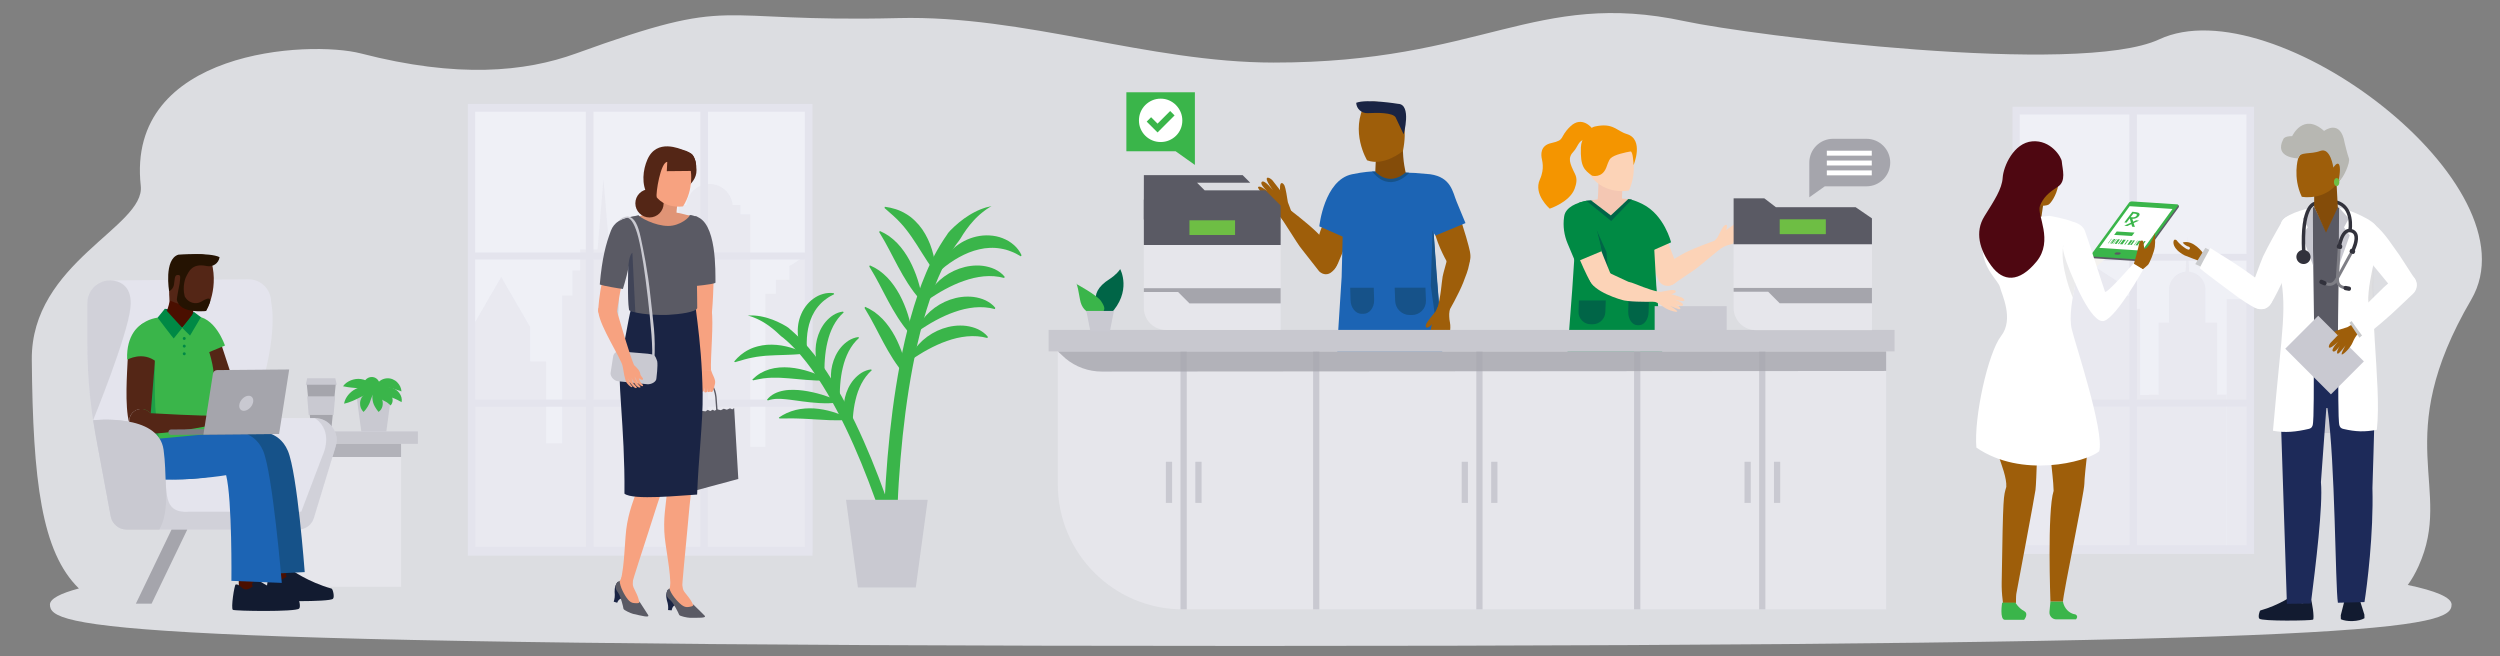 <?xml version="1.0" encoding="utf-8"?>
<!-- Generator: Adobe Illustrator 25.4.1, SVG Export Plug-In . SVG Version: 6.00 Build 0)  -->
<svg version="1.1" id="Layer_1" xmlns="http://www.w3.org/2000/svg" xmlns:xlink="http://www.w3.org/1999/xlink" x="0px" y="0px"
	 viewBox="0 0 1316.15 345.59" style="enable-background:new 0 0 1316.15 345.59;" xml:space="preserve">
<rect x="0" y="0" width="1316.15" height="345.59" fill="#808080" stroke="none"/>
<style type="text/css">
	.st0{opacity:0.8;fill:#F2F4F8;}
	.st1{fill:#EFF0F6;}
	.st2{opacity:0.6;clip-path:url(#SVGID_00000103263237043536085470000006798206425846375351_);}
	.st3{fill:#E4E4ED;}
	.st4{opacity:0.6;clip-path:url(#SVGID_00000088126427095344591570000013588087109145286842_);}
	.st5{fill:#E6E6EB;}
	.st6{fill:#C8C8CF;}
	.st7{opacity:0.8;fill:#A5A5AC;}
	.st8{fill:#C9C9D1;}
	.st9{fill:#3AB54A;}
	.st10{fill:#A5A5AC;}
	.st11{opacity:0.3;}
	.st12{fill:#006547;}
	.st13{fill:#4A0F00;}
	.st14{fill:#542616;}
	.st15{fill:#251302;}
	.st16{fill:#FFFFFF;}
	.st17{opacity:0.5;fill:#008A44;}
	.st18{fill-rule:evenodd;clip-rule:evenodd;fill:#008945;}
	.st19{fill:#121B30;}
	.st20{fill:#165289;}
	.st21{fill:#1C64B4;}
	.st22{fill:#7E7E85;}
	.st23{fill:#9E5E0A;}
	.st24{fill:#C9CACC;}
	.st25{fill-rule:evenodd;clip-rule:evenodd;fill:#1D2A59;}
	.st26{fill:#5A5A64;}
	.st27{fill:#32323C;}
	.st28{fill:#844C09;}
	.st29{fill:#B7B7B2;}
	.st30{fill:#6EBE44;}
	.st31{opacity:0.2;fill:#5A5A64;}
	.st32{fill:#F4F2EF;}
	.st33{fill:#874E0A;}
	.st34{fill:#F78381;}
	.st35{fill:#4E0711;}
	.st36{fill:#EBEBEC;}
	.st37{fill:#F7A280;}
	.st38{fill:#1D145A;}
	.st39{fill:#1A2444;}
	.st40{fill:#E09476;}
	.st41{opacity:0.4;fill:#1A2444;}
	.st42{fill:#FCD3B7;}
	.st43{fill:#008A44;}
	.st44{fill-rule:evenodd;clip-rule:evenodd;fill:#006547;}
	.st45{fill:#F4C7B3;}
	.st46{fill:#F49500;}
	.st47{fill-rule:evenodd;clip-rule:evenodd;fill:#1C64B4;}
	.st48{opacity:0.3;fill:#006446;}
</style>
<path class="st0" d="M1136.75,20.71c-42.09,19.62-214.97-2.06-249.82-9.55C808.06-5.79,780.31,32.98,670.49,32.94
	C604.56,32.91,539.44,7.89,473.03,9.52C371.77,12.02,389.32-3,303.25,28.15c-26.85,9.72-62.23,13.17-113.19,0
	c-27.33-7.06-123.89-2-115.95,69.72c2.39,21.58-57.83,40.3-57.37,91.52c0.57,63.73,5.12,101.23,24.8,120.41
	c-9.82,2.6-15.25,5.47-15.25,8.47c0,12.04,26.62,21.79,631.79,21.79c602.77,0,632.59-9.76,632.59-21.79c0-3.73-8.35-7.23-23.07-10.3
	c2.06-2.81,3.94-6.08,5.67-9.89c18.79-41.52-15.59-66.18,27.77-140.39C1336.1,97.66,1197-7.38,1136.75,20.71z"/>
<g>
	<rect x="247.06" y="55.77" class="st1" width="178.59" height="235.23"/>
	<g>
		<g>
			<defs>
				<rect id="SVGID_1_" x="246.49" y="54.71" width="181.28" height="237.55"/>
			</defs>
			<clipPath id="SVGID_00000065770824871951927090000000443493795073319602_">
				<use xlink:href="#SVGID_1_"  style="overflow:visible;"/>
			</clipPath>
			<g style="opacity:0.6;clip-path:url(#SVGID_00000065770824871951927090000000443493795073319602_);">
				
					<rect x="265.78" y="233.44" transform="matrix(-1 -4.487090e-11 4.487090e-11 -1 575.063 523.74)" class="st3" width="43.5" height="56.87"/>
				
					<rect x="458.01" y="202.74" transform="matrix(-1 -4.495438e-11 4.495438e-11 -1 959.527 493.046)" class="st3" width="43.5" height="87.56"/>
				<g>
					
						<rect x="248.24" y="190.23" transform="matrix(-1 -4.490953e-11 4.490953e-11 -1 535.775 481.231)" class="st3" width="39.29" height="100.78"/>
					
						<rect x="352.08" y="112.84" transform="matrix(-1 -4.493174e-11 4.493174e-11 -1 747.066 425.952)" class="st3" width="42.91" height="200.27"/>
					
						<rect x="295.95" y="155.6" transform="matrix(-1 -4.495438e-11 4.495438e-11 -1 635.399 446.34)" class="st3" width="43.5" height="135.14"/>
					
						<rect x="326.12" y="200.94" transform="matrix(-1 -4.487090e-11 4.487090e-11 -1 695.734 491.239)" class="st3" width="43.5" height="89.37"/>
					
						<rect x="380.49" y="235.26" transform="matrix(-1 -4.482915e-11 4.482915e-11 -1 804.479 525.561)" class="st3" width="43.5" height="55.05"/>
					
						<rect x="301.39" y="142.36" transform="matrix(-1 -4.499613e-11 4.499613e-11 -1 635.399 350.489)" class="st3" width="32.62" height="65.77"/>
					
						<rect x="305.47" y="131.29" transform="matrix(-1 -4.497748e-11 4.497748e-11 -1 635.399 311.902)" class="st3" width="24.47" height="49.33"/>
					
						<rect x="357.22" y="107.91" transform="matrix(-1 -4.482915e-11 4.482915e-11 -1 747.066 281.598)" class="st3" width="32.62" height="65.77"/>
					<path class="st3" d="M385.77,137.33H361.3v-28.25c0-6.76,5.48-12.23,12.23-12.23l0,0c6.76,0,12.23,5.48,12.23,12.23V137.33z"/>
					<g>
						
							<rect x="478.71" y="202.61" transform="matrix(-1 -4.491264e-11 4.491264e-11 -1 1000.92 492.909)" class="st3" width="43.5" height="87.7"/>
						
							<rect x="484.15" y="162.35" transform="matrix(-1 -4.488466e-11 4.488466e-11 -1 1000.92 390.479)" class="st3" width="32.62" height="65.77"/>
						<path class="st3" d="M500.11,174.89L500.11,174.89c5.6,0,10.17-4.58,10.17-10.17v-20.7c0-5.6-4.58-10.17-10.17-10.17l0,0
							c-5.6,0-10.17,4.58-10.17,10.17v20.7C489.94,170.32,494.51,174.89,500.11,174.89z"/>
						<polygon class="st3" points="498.16,154.44 500.19,114.61 502.21,154.44 						"/>
					</g>
					
						<rect x="402.94" y="154.68" transform="matrix(-1 -4.494905e-11 4.494905e-11 -1 876.741 445.682)" class="st3" width="70.86" height="136.33"/>
					<g>
						<polygon class="st3" points="263.86,172.33 279.19,172.33 271.52,159.05 263.86,145.78 256.19,159.05 248.53,172.33 						"/>
						
							<rect x="248.58" y="171.9" transform="matrix(-1 -4.494062e-11 4.494062e-11 -1 527.674 363.435)" class="st3" width="30.52" height="19.64"/>
					</g>
					<g>
						<polygon class="st3" points="439,140.19 462.46,140.19 439,124.86 415.54,140.19 						"/>
						
							<rect x="415.61" y="139.75" transform="matrix(-1 -4.494239e-11 4.494239e-11 -1 877.93 299.149)" class="st3" width="46.71" height="19.64"/>
					</g>
					
						<rect x="408.52" y="147.31" transform="matrix(-1 -4.491086e-11 4.491086e-11 -1 878.081 309.355)" class="st3" width="61.04" height="14.73"/>
					<circle class="st3" cx="437.67" cy="166.12" r="4.21"/>
					
						<rect x="522.14" y="149.29" transform="matrix(-1 -4.498103e-11 4.498103e-11 -1 1058.03 438.887)" class="st3" width="13.75" height="140.32"/>
				</g>
				<polygon class="st3" points="314.35,134.2 317.7,94.37 321.05,134.2 				"/>
			</g>
		</g>
		<g>
			<path class="st3" d="M246.29,54.71v237.81h181.48V54.71H246.29z M372.71,58.82h50.99v74.14h-50.99V58.82z M372.71,136.59h50.99
				v73.8h-50.99V136.59z M250.16,58.82h58.27v74.14h-58.27V58.82z M250.16,136.59h58.27v73.8h-58.27V136.59z M308.49,287.93h-58.27
				v-73.8h58.27V287.93z M368.69,287.93H312.5v-73.8h56.19V287.93z M368.69,210.39h-56.25v-73.8h56.25V210.39z M368.69,132.97
				h-56.25V58.82h56.25V132.97z M423.75,287.93h-51.05v-73.8h51.05V287.93z"/>
		</g>
	</g>
</g>
<g>
	<rect x="1060.88" y="56.49" class="st1" width="124.7" height="231.77"/>
	<g>
		<g>
			<defs>
				<rect id="SVGID_00000141432379128511876800000014557228606864279706_" x="1059.68" y="56.18" width="127.35" height="235.17"/>
			</defs>
			<clipPath id="SVGID_00000012441949718718951040000015411208145473458849_">
				<use xlink:href="#SVGID_00000141432379128511876800000014557228606864279706_"  style="overflow:visible;"/>
			</clipPath>
			<g style="opacity:0.6;clip-path:url(#SVGID_00000012441949718718951040000015411208145473458849_);">
				
					<rect x="930.5" y="236.9" transform="matrix(-1 -4.487312e-11 4.487312e-11 -1 1902.03 527.422)" class="st3" width="41.02" height="53.63"/>
				
					<rect x="1111.8" y="207.95" transform="matrix(-1 -4.491752e-11 4.491752e-11 -1 2264.618 498.474)" class="st3" width="41.02" height="82.58"/>
				<g>
					
						<rect x="913.96" y="196.14" transform="matrix(-1 -4.482116e-11 4.482116e-11 -1 1864.977 487.332)" class="st3" width="37.05" height="95.04"/>
					
						<rect x="1011.89" y="123.16" transform="matrix(-1 -4.490065e-11 4.490065e-11 -1 2064.246 435.198)" class="st3" width="40.47" height="188.88"/>
					
						<rect x="958.95" y="163.49" transform="matrix(-1 -4.491752e-11 4.491752e-11 -1 1958.932 454.426)" class="st3" width="41.02" height="127.45"/>
					
						<rect x="987.41" y="206.24" transform="matrix(-1 -4.487312e-11 4.487312e-11 -1 2015.835 496.77)" class="st3" width="41.02" height="84.28"/>
					
						<rect x="1038.68" y="238.61" transform="matrix(-1 -4.482871e-11 4.482871e-11 -1 2118.392 529.139)" class="st3" width="41.02" height="51.91"/>
					
						<rect x="964.08" y="151" transform="matrix(-1 -4.487312e-11 4.487312e-11 -1 1958.932 364.029)" class="st3" width="30.77" height="62.03"/>
					
						<rect x="967.93" y="140.56" transform="matrix(-1 -4.493218e-11 4.493218e-11 -1 1958.932 327.638)" class="st3" width="23.08" height="46.52"/>
					
						<rect x="1016.74" y="118.51" transform="matrix(-1 -4.493218e-11 4.493218e-11 -1 2064.246 299.058)" class="st3" width="30.77" height="62.03"/>
					<path class="st3" d="M1043.66,146.25h-23.08v-26.64c0-6.37,5.17-11.54,11.54-11.54l0,0c6.37,0,11.54,5.17,11.54,11.54V146.25z"
						/>
					<g>
						
							<rect x="1131.32" y="207.82" transform="matrix(-1 -4.491752e-11 4.491752e-11 -1 2303.656 498.345)" class="st3" width="41.02" height="82.71"/>
						
							<rect x="1136.44" y="169.86" transform="matrix(-1 -4.493218e-11 4.493218e-11 -1 2303.656 401.743)" class="st3" width="30.77" height="62.03"/>
						<path class="st3" d="M1151.5,181.68L1151.5,181.68c5.28,0,9.59-4.32,9.59-9.59v-19.52c0-5.28-4.32-9.59-9.59-9.59l0,0
							c-5.28,0-9.59,4.32-9.59,9.59v19.52C1141.9,177.37,1146.22,181.68,1151.5,181.68z"/>
						<polygon class="st3" points="1149.66,162.39 1151.57,124.83 1153.48,162.39 						"/>
					</g>
					
						<rect x="1059.86" y="162.62" transform="matrix(-1 -4.491175e-11 4.491175e-11 -1 2186.543 453.805)" class="st3" width="66.83" height="128.57"/>
					<g>
						<polygon class="st3" points="928.69,179.27 943.15,179.27 935.92,166.75 928.69,154.22 921.46,166.75 914.23,179.27 						"/>
						
							<rect x="914.28" y="178.86" transform="matrix(-1 -4.487134e-11 4.487134e-11 -1 1857.337 376.238)" class="st3" width="28.78" height="18.53"/>
					</g>
					<g>
						<polygon class="st3" points="1093.86,148.95 1115.99,148.95 1093.86,134.5 1071.74,148.95 						"/>
						
							<rect x="1071.81" y="148.54" transform="matrix(-1 -4.492863e-11 4.492863e-11 -1 2187.664 315.61)" class="st3" width="44.05" height="18.53"/>
					</g>
					
						<rect x="1065.12" y="155.67" transform="matrix(-1 -4.487134e-11 4.487134e-11 -1 2187.806 325.235)" class="st3" width="57.56" height="13.89"/>
					<circle class="st3" cx="1092.61" cy="173.41" r="3.97"/>
					
						<rect x="1172.27" y="157.53" transform="matrix(-1 -4.488955e-11 4.488955e-11 -1 2357.516 447.398)" class="st3" width="12.97" height="132.33"/>
				</g>
				<polygon class="st3" points="976.3,143.3 979.47,105.74 982.63,143.3 				"/>
			</g>
		</g>
		<g>
			<path class="st3" d="M1059.48,56.18h127.21v235.43h-127.21V56.18z M1125.03,287.06h57.69V214h-57.69V287.06z M1063.37,287.06
				h57.69V214h-57.69V287.06z M1124.98,210.29h57.69v-73.06h-57.69V210.29z M1063.31,210.29H1121v-73.06h-57.69V210.29z
				 M1124.98,133.65h57.69v-73.4h-57.69V133.65z M1063.31,133.65H1121v-73.4h-57.69V133.65z"/>
		</g>
	</g>
</g>
<g>
	<g>
		<rect x="154.74" y="233.66" class="st5" width="56.42" height="75.28"/>
		<rect x="145.9" y="227.12" class="st6" width="74.1" height="6.54"/>
		<path class="st7" d="M154.74,233.66l2.65,2.28c3.5,3,7.95,4.65,12.56,4.65h41.2v-6.92H154.74z"/>
	</g>
	<g>
		<g>
			<g>
				<path class="st8" d="M187.51,207.22l2.71,19.94h13.16l2.71-19.94H187.51z"/>
			</g>
		</g>
		<path class="st9" d="M196.8,207.2c-0.15-1.86,0.45-3.58,1.54-5.06c1.08-1.46,2.91-2.75,5.16-2.96c1.1-0.1,2.23,0.07,3.19,0.47
			c0.96,0.41,1.81,0.95,2.45,1.63c1.32,1.33,2.08,2.95,2.24,4.79c-1.77-0.53-3.16-1.16-4.41-1.51c-1.25-0.38-2.2-0.49-3.02-0.41
			c-0.83,0.07-1.82,0.35-3.02,0.91C199.74,205.62,198.44,206.37,196.8,207.2z"/>
		<path class="st9" d="M211.39,211.72c-1.49-0.89-2.67-1.48-3.77-1.93c-1.09-0.45-2.05-0.72-3.07-0.99
			c-1.02-0.25-2.13-0.43-3.4-0.67c-0.63-0.11-1.31-0.19-2.03-0.37c-0.72-0.12-1.47-0.26-2.34-0.57c0.5-0.72,1.1-1.28,1.73-1.82
			c0.67-0.45,1.39-0.86,2.16-1.15c1.56-0.53,3.32-0.71,5.07-0.28c1.73,0.44,3.37,1.46,4.43,2.88
			C211.24,208.24,211.81,209.99,211.39,211.72z"/>
		<path class="st9" d="M196.8,207.2c-0.6-1.25-0.9-2.2-1.2-2.96c-0.26-0.76-0.59-1.19-0.59-1.12c0,0.02,0.1,0.02,0.04-0.1
			c-0.05-0.12-0.23-0.31-0.53-0.52c-0.6-0.44-1.53-0.86-2.67-1.67c0.69-1.21,1.65-1.95,2.94-2.26c0.64-0.15,1.4-0.14,2.21,0.11
			c0.81,0.25,1.67,0.87,2.19,1.68c0.53,0.8,0.71,1.67,0.72,2.4c0,0.74-0.16,1.38-0.42,1.95C198.96,205.83,198.12,206.71,196.8,207.2
			z"/>
		<path class="st9" d="M180.59,203.35c1.07-1.53,2.55-2.48,4.15-3.13c1.61-0.62,3.39-0.93,5.24-0.67c1.84,0.23,3.74,1.07,5.11,2.48
			c1.38,1.42,1.97,3.38,1.71,5.17c-1.65-0.94-2.81-1.62-4-1.97c-1.17-0.35-2.25-0.54-3.47-0.72c-1.21-0.18-2.54-0.27-3.97-0.42
			C183.91,203.93,182.39,203.76,180.59,203.35z"/>
		<path class="st9" d="M196.36,206.2c1.4,0.17,2.4,0.81,3.21,1.57c0.79,0.78,1.36,1.73,1.67,2.78c0.33,1.04,0.36,2.21,0.1,3.33
			c-0.27,1.12-0.91,2.22-2.07,2.98c-0.9-1.11-1.38-1.89-1.85-2.66c-0.44-0.76-0.74-1.46-0.97-2.22c-0.23-0.76-0.36-1.56-0.4-2.48
			C196.02,208.56,196.07,207.56,196.36,206.2z"/>
		<path class="st9" d="M181.14,212.51c0.31-1.82,1.15-3.28,2.17-4.57c1.05-1.27,2.33-2.36,3.88-3.15c1.52-0.78,3.39-1.28,5.35-1.03
			c0.97,0.13,1.96,0.5,2.73,1.11c0.77,0.61,1.33,1.42,1.53,2.32c-1.86-0.24-3,0.07-4.07,0.5c-1.07,0.43-2.12,0.97-3.28,1.56
			c-1.16,0.58-2.38,1.2-3.73,1.78C184.36,211.6,182.93,212.15,181.14,212.51z"/>
		<path class="st9" d="M196.8,207.2c-0.9,1.12-1.16,1.98-1.41,2.68c-0.23,0.71-0.42,1.32-0.7,2.01c-0.17,0.31-0.28,0.72-0.5,1.06
			c-0.17,0.39-0.4,0.77-0.65,1.18c-0.23,0.42-0.54,0.84-0.88,1.3c-0.36,0.46-0.71,0.93-1.28,1.44c-0.54-0.51-0.85-1.04-1.17-1.6
			c-0.28-0.55-0.43-1.14-0.56-1.72c-0.1-0.59-0.09-1.2-0.06-1.8c0.11-0.61,0.2-1.21,0.49-1.81c0.47-1.18,1.4-2.32,2.68-2.98
			C194.03,206.33,195.67,206.22,196.8,207.2z"/>
		<path class="st9" d="M205.65,213.45c-1.12-0.98-1.78-1.59-2.47-1.92c-0.65-0.34-1.14-0.55-1.71-0.89
			c-0.57-0.33-1.25-0.73-2.02-1.26c-0.77-0.54-1.61-1.18-2.65-2.19c1-1.07,2.19-1.52,3.41-1.67c1.22-0.12,2.51,0.07,3.71,0.76
			c1.19,0.66,2.24,1.86,2.64,3.26C206.98,210.95,206.6,212.42,205.65,213.45z"/>
	</g>
	<g>
		<polygon class="st10" points="174.32,227.12 163.93,227.12 161.48,201.96 176.78,201.96 		"/>
		<polygon class="st8" points="177.28,202.54 160.96,202.54 161.72,199.14 176.52,199.14 		"/>
		<polygon class="st8" points="175.62,218.45 162.51,218.45 161.72,208.65 176.42,208.65 		"/>
	</g>
	<g>
		<g>
			<path class="st3" d="M157.08,278.8H66.67c-4.11,0-7.64-2.93-8.39-6.97l-7.85-42.18c-2.97-15.99-4.47-32.21-4.47-48.47v-21.62
				c0-6.54,5.27-11.86,11.81-11.92l72.92-0.61c6.63-0.07,12.04,5.29,12.04,11.92c0,0,5.15,19.76-10.82,61.14h33.74
				c7.77,0,13.34,7.51,11.07,14.95l-11.48,37.72C164.15,276.34,160.83,278.8,157.08,278.8z"/>
			<g class="st11">
				<path class="st10" d="M58.27,147.62l-0.51,0.01C57.77,147.63,57.95,147.61,58.27,147.62z"/>
				<path class="st10" d="M45.96,159.55c0-6.54,5.27-11.86,11.81-11.92l0.51-0.01c2.32,0.05,11.82,1.05,10.41,14.33
					c-1.6,15.11-19.67,59.3-19.67,59.3c-2.03-13.26-3.05-26.66-3.05-40.08V159.55z"/>
			</g>
			<g class="st11">
				<path class="st10" d="M176.72,235.03l-11.48,37.72c-1.09,3.59-4.41,6.05-8.17,6.05H66.67c-4.11,0-7.64-2.93-8.39-6.97
					l-7.85-42.18c-0.52-2.79-0.99-5.59-1.42-8.39v0c0,0,34.4-3.87,37.1,15.48s-2.58,33.92,13.65,32.63h58.85l10.81-28.5
					c6.88-15.07-3.76-20.78-3.76-20.78C173.42,220.08,178.99,227.59,176.72,235.03z"/>
			</g>
			<polygon class="st10" points="71.53,317.8 79.81,317.8 98.59,278.8 90.31,278.8 			"/>
			<polygon class="st10" points="156.03,317.69 147.75,317.69 128.97,278.68 137.25,278.68 			"/>
		</g>
		<g>
			<g>
				<polygon class="st12" points="86.79,162.56 102.29,164.37 102.29,168.91 87.24,168.12 				"/>
				<g>
					<path class="st13" d="M87.17,165.37c1.25-2.78,2.58-6.75,2.23-10.61l12.98,6.61l-2,8.13c-0.62,2.54-2.96,4.3-5.56,4.16
						c-1.44-0.08-3.07-0.33-4.65-0.92C87.21,171.64,85.88,168.24,87.17,165.37z"/>
					<path class="st14" d="M100.88,134.34c0,0-13.95,0-11.57,23.83c0,0,15.97,6.57,19.14,5.54c0,0,7.7-12.65,2.01-28.67
						C110.46,135.04,105.95,132.87,100.88,134.34z"/>
					<path class="st15" d="M93.9,134.07c-7.73,2.45-4.86,19.3-4.86,19.3c1.2-0.69,2.23-1.86,2.5-3.22l0.38-2.82
						c0.25-2.57,1-2.61,2.21-2.56c1.09,0.35,0.75,1.44,0.42,4.51c-0.08,0.23-1.54,7.99-1.46,8.43c1.44,7.85,15.37,5.98,15.37,5.98
						c1.08-2.12,5.55-9.79-2.42-4.94c-1.22,0.74-2.47,0.94-3.64,0.82c-2.28-0.22-4.18-1.63-5.16-3.58
						c-1.41-5.42,0.55-9.87,0.55-9.87l0,0c1.56-3.17,3.29-7.72,11.06-6.06c3.17,0.68,6.27-1.43,6.74-4.64l0.01-0.04
						C110.4,132.77,93.9,134.07,93.9,134.07z"/>
				</g>
				<g>
					<g>
						<path class="st16" d="M82.46,173.95c1.93,0,1.93-3,0-3C80.53,170.95,80.52,173.95,82.46,173.95L82.46,173.95z"/>
					</g>
				</g>
				<path class="st14" d="M116.67,181.86c0,0,10.61,32.72,12.03,35.54c0,0,0.53-0.35,2.83,1.06s-0.8,2.48-0.8,2.48h-10.16
					c0,0-1.86-3.2-4.28-7.53c-6.99-12.49-11-26.44-11.74-40.73l-0.07-1.43C104.47,171.25,111.66,166.55,116.67,181.86z"/>
				<path class="st9" d="M85.12,167.04l2.65-0.55l-0.52,1.63l8.66,4.41l4.64-5.13l0.11-0.89l1.35-0.02l0,0
					c11.21-0.44,16.42,15.44,16.42,15.44l-8.27,3.42c2.97,9.82,2.67,14.46,1.9,18.53c-1.9,10.02,3.13,29.14,3.13,29.14l-34.11,1.08
					c-8.27-9.41-12.83-49.33-12.83-49.33C68.81,166.84,85.12,167.04,85.12,167.04z"/>
				<path class="st17" d="M84.11,234.13c0,0-2.06-14.63-2.37-19.79c-0.34-5.7-0.24-23.64-0.24-23.64l-4.32,37.64l3.63,5.61
					L84.11,234.13z"/>
				<path class="st14" d="M67.2,189.77l0.15-0.75c1.61-19.63,10.39-17.7,10.39-17.7c5.61-2.45,3.69,20.44,3.69,20.44l-2.1,26.05
					c-1.16-1.51-2.96-2.48-4.99-2.48c-3.5,0-6.35,2.89-6.35,6.46c0,0.32,0.03,0.63,0.07,0.93C65.52,213.88,67,195.06,67.2,189.77z"
					/>
				<path class="st14" d="M74.01,215.28c2.02-0.11,3.87,0.77,5.11,2.21l0,0.03c0,0,0.01,0,0.03,0c1.03,0.06,29.76,1.73,33.7,1.18
					c4-0.56,6.26,2.3,8.45,3.93c2.19,1.64-4.18,0.57-4.18,0.57c-4.61-0.98-6.79,0.89-6.79,0.89c-21.19,4.15-31.11,4.54-35.74,4.09
					c-1.15-0.11-1.97-0.28-2.55-0.45c-0.86-0.34-1.62-0.87-2.25-1.54c-0.64-0.77-1.18-1.87-1.64-3.2c-0.06-0.3-0.11-0.61-0.12-0.93
					C67.83,218.51,70.51,215.47,74.01,215.28z"/>
				<path class="st9" d="M73.97,171.14c0,0-7.67,4.52-7.02,18.26c0,0,8.25-4.9,15.67,1.29c0,0,4.6-16.91-0.88-19.55
					C76.27,168.5,73.97,171.14,73.97,171.14z"/>
			</g>
			<polygon class="st18" points="102.29,164.37 105.78,167 100.04,176.68 95.91,172.59 			"/>
			<g>
				<g>
					<path class="st13" d="M125.2,294.1c0.55,2.18,0.55,17.72,0.55,17.72l9.54-0.27l0.27-18.54L125.2,294.1z"/>
					<path class="st13" d="M142.54,288.35c0.55,2.18,0.17,17.56,0.17,17.56l10.63-0.55l1.74-17.02H142.54z"/>
					<g>
						<path class="st19" d="M141.89,302.56c-0.71,0.19-2.62,12.68-1.48,13.33c1.14,0.65,33.03,1.16,34.88-0.66
							c0.97-0.95-0.06-5.16-0.73-5.35c-12.31-3.44-21.25-9.92-21.25-9.92s-3.15,1.13-2.78,2.81l0.38,0.71c0,0-1.99,1.85-3.91,1.67
							C145.07,304.98,143.68,302.07,141.89,302.56z"/>
					</g>
					<g>
						<path class="st19" d="M124.08,307.72c-0.71,0.19-2.62,12.68-1.48,13.33c1.14,0.65,33.03,1.16,34.88-0.66
							c0.97-0.95-0.06-5.16-0.73-5.35c-12.31-3.44-21.25-9.92-21.25-9.92s-3.15,1.13-2.78,2.81l0.38,0.71c0,0-1.99,1.85-3.91,1.67
							C127.26,310.14,125.87,307.23,124.08,307.72z"/>
					</g>
				</g>
				<path class="st20" d="M82.97,232.2l51.97-4.83c0,0,11.62-1.66,16.6,9.96c4.98,11.62,8.88,63.86,8.88,63.86l-24.59,1.19
					c0,0,1.59-45.3-5.05-56.92c0,0-19.6,8.31-42.84,6.65C87.94,252.12,74.64,246.3,82.97,232.2z"/>
				<path class="st21" d="M69.96,232.2l51.97-4.83c0,0,11.62-1.66,16.6,9.96c4.98,11.62,9.82,69.54,9.82,69.54l-26.52-1.08
					c0,0,0.47-42.57-2.78-55.63c0,0-20.88,3.61-44.11,1.95C74.94,252.12,61.63,246.3,69.96,232.2z"/>
			</g>
			<path class="st18" d="M95.97,172.59l-9.18-10.03l-3.81,4.67c0,0,8.39,11.09,8.47,10.97S95.97,172.59,95.97,172.59z"/>
			<path class="st18" d="M96.22,178.19c0,0.43,0.35,0.78,0.78,0.78s0.78-0.35,0.78-0.78s-0.35-0.78-0.78-0.78
				S96.22,177.76,96.22,178.19z"/>
			<path class="st18" d="M96.22,182.22c0,0.43,0.35,0.78,0.78,0.78s0.78-0.35,0.78-0.78c0-0.43-0.35-0.78-0.78-0.78
				S96.22,181.79,96.22,182.22z"/>
			<path class="st18" d="M96.22,186.25c0,0.43,0.35,0.78,0.78,0.78s0.78-0.35,0.78-0.78c0-0.43-0.35-0.78-0.78-0.78
				S96.22,185.82,96.22,186.25z"/>
		</g>
		<g>
			<path class="st8" d="M87.43,257.33c-0.08-0.92-0.13-1.88-0.18-2.89C87.33,255.43,87.39,256.39,87.43,257.33z"/>
			<polygon class="st8" points="87.26,254.44 87.26,254.44 87.26,254.44 			"/>
			<path class="st8" d="M58.28,271.83l-7.85-42.18c-0.52-2.79-0.99-5.59-1.42-8.39v0c0,0,34.4-3.87,37.1,15.48
				c0.92,6.61,0.91,12.66,1.15,17.71v0c0,0,0,0,0,0c0.05,1,0.1,1.97,0.18,2.89c0.5,10.77-1.2,17.37-3.56,21.47h-17.2
				C62.56,278.8,59.03,275.87,58.28,271.83z"/>
		</g>
		<g>
			<path class="st22" d="M146.7,228.47l-56.65,0.49c-0.74,0.01-1.35-0.59-1.36-1.34l0-0.15c-0.01-0.74,0.59-1.35,1.34-1.36
				l56.65-0.49L146.7,228.47z"/>
			<path class="st10" d="M146.93,228.47l-39.85,0.34l5.03-32.08c0.17-1.08,1.09-1.88,2.19-1.89l37.95-0.33L146.93,228.47z"/>
			
				<ellipse transform="matrix(0.633 -0.774 0.774 0.633 -116.77 178.288)" class="st8" cx="129.67" cy="212.31" rx="4.46" ry="3.09"/>
		</g>
	</g>
</g>
<g>
	<path class="st23" d="M1159.65,137.93c-0.9-0.04-9.52-3.47-9.52-3.47c-6.82-3.6-5.87-7.3-5.87-7.3c0.3-1.73,1.62-0.69,1.62-0.69
		s1.53,2.23,4.72,4.27c0.54,0.35,0.98,0.55,1.34,0.66c0.96,0.28,1.36-1.18,0.42-1.49c-2.57-0.83-3.22-2.25-3.22-2.25
		c5.62-1.66,10.73,5.65,10.73,5.66c0,0,0.56,0.83,0.56,0.83L1159.65,137.93z"/>
	<g>
		<polygon class="st24" points="1160.05,141.07 1155.72,139.03 1161.05,130.46 1165.13,132.7 		"/>
	</g>
	<path class="st16" d="M1193.93,150.97c-1.42-1.02-6.9-4.96-8.2-5.9l0,0c-7.34-5.43-14.6-9.77-22.08-14.48
		c-1.78,3.24-5.66,10.3-5.59,10.61c0.93,0.95,15.24,11.72,20.3,15.39l0,0c4.97,3.06,12.63,10.13,17.32,3.04v0
		C1197.42,156.79,1196.71,152.96,1193.93,150.97z"/>
	<path class="st16" d="M1210.68,117.95c-0.73-4.53-6.73-5.67-9.05-1.71c-3.68,6.25-7.45,13.1-10.24,18.81l0,0
		c-1.65,3.78-5.54,15.04-7.2,18.91c-3.01,7.28,7.58,12.49,11.49,5.67c3.61-5.51,10.15-20.99,13.64-26.03
		C1211.88,130.61,1211.65,123.93,1210.68,117.95z"/>
	<rect x="1203.12" y="206.84" class="st8" width="45.52" height="21.14"/>
	<g>
		<path class="st19" d="M1216.49,315.43c0.57,0.16,2.12,10.27,1.2,10.8c-0.92,0.53-26.74,0.94-28.24-0.53
			c-0.79-0.77,0.05-4.18,0.59-4.33c9.97-2.79,17.21-8.03,17.21-8.03s2.55,0.91,2.25,2.28l-0.3,0.57c0,0,1.61,1.5,3.16,1.36
			C1213.91,317.39,1215.04,315.04,1216.49,315.43z"/>
	</g>
	<path class="st19" d="M1241.77,314.08c-1.01-0.68-2.21-1.06-3.62-1.02c-1.25,0.03-2.4,0.4-3.32,1l-2.52,9.87l0.05,1.92
		c-0.01-0.01-0.01,0.06,0.04,0.16c1.42,0.65,3.6,1.03,6.04,0.96c2.68-0.07,5.02-0.67,6.36-1.51l-0.05-1.88L1241.77,314.08z"/>
	<path class="st25" d="M1225.33,214.83c4.1,28.37,4.09,94.03,5.48,102.49l13.99-0.35c1.33-8.27,4.84-36.05,4.19-60
		c0.65-24.14,1.93-48.31,0.21-56.69c-0.12-1.38-0.25-2.59-0.4-3.44c-0.15-0.88-0.29-1.75-0.41-2.63
		c-0.57-4.11-2.27-16.44-2.27-16.44c-10.72,5.21-25.16,6.54-42.1,0.35l-2.49-0.35l-0.88,36.76l-0.07,0l3.38,103.35l12.62-0.14
		c2.54-20.14,6.42-51.37,5.3-63.92l2.84-38.99L1225.33,214.83z"/>
	<g>
		<polygon class="st26" points="1224.56,121.52 1218.32,108.89 1209.35,115.01 1209.35,192.46 1241.06,192.46 1241.06,115.01 
			1230.4,108.93 		"/>
	</g>
	<g>
		<g>
			<path class="st16" d="M1217.53,109.32c-4,0.56-16.18,3.91-16.7,8.44c-0.69,6.03-2.4,17.12-1.2,22.6c4.87,22.17,1.91,29.8-3,86.41
				c6.48,1.21,12.27,0.55,18.69-0.94c0.51-0.12,1.04-0.26,1.44-0.61c0.36-0.32,0.56-0.78,0.74-1.23c0.82-2.1,0.56-25.82,0.63-28.02
				c0.33-9.92,0.18-19.87,0.08-29.8c-0.12-11.75-0.32-23.49-0.5-35.24C1217.59,123.75,1217.25,116.5,1217.53,109.32z"/>
		</g>
		<g>
			<polygon class="st8" points="1217.76,139.82 1217.51,109.36 1212.36,115.04 1214.93,119.66 1211.91,123.92 			"/>
		</g>
	</g>
	<g>
		<g>
			<path class="st16" d="M1231.59,109.32c4,0.56,19.83,7.01,19.39,10.55c-5.23,41.84,3.07,80.72,0.34,106.4
				c-6.48,1.21-11.09,1.06-17.51-0.43c-0.51-0.12-1.04-0.26-1.44-0.61c-0.36-0.32-0.56-0.78-0.74-1.23
				c-0.82-2.1-0.56-25.82-0.63-28.02c-0.33-9.92-0.18-19.87-0.08-29.8c0.12-11.75,0.32-23.49,0.5-35.24
				C1231.53,123.75,1231.88,116.5,1231.59,109.32z"/>
		</g>
		<g>
			<polygon class="st8" points="1234.02,119.66 1236.6,115.04 1231.45,109.36 1231.2,140.36 1237.04,123.92 			"/>
		</g>
	</g>
	<g>
		<g>
			<path class="st22" d="M1236.43,134.06l-6.55,11.98c-1.51,2.54-2.57,3.88-5.85,2.13c-0.21,0.46-0.42,0.93-0.6,1.41l0.5,0.28
				c2.38,1.33,5.37,0.52,6.66-1.84l7.85-14.36C1239.73,131.3,1237.7,131.74,1236.43,134.06z"/>
			<path class="st27" d="M1222.49,147.32l1.79,0.76c0.51,0.21,0.75,0.8,0.55,1.3l-0.11,0.26c-0.21,0.5-0.79,0.74-1.29,0.53
				l-1.79-0.76c-0.51-0.21-0.75-0.8-0.55-1.3l0.11-0.26C1221.4,147.34,1221.98,147.1,1222.49,147.32z"/>
			<path class="st22" d="M1232.21,131.99l-0.84,13.71c-0.07,2.98,0.1,4.69,3.79,5.05c-0.07,0.51-0.14,1.01-0.24,1.51l-0.57-0.04
				c-2.7-0.21-4.78-2.56-4.62-5.26l1.01-16.43C1230.9,127.83,1232.38,129.34,1232.21,131.99z"/>
			<path class="st27" d="M1236.9,150.88l-1.91-0.36c-0.54-0.1-1.05,0.25-1.15,0.79l-0.05,0.28c-0.09,0.54,0.27,1.06,0.81,1.16
				l1.91,0.36c0.54,0.1,1.05-0.25,1.15-0.79l0.05-0.28C1237.8,151.51,1237.44,150.99,1236.9,150.88z"/>
			<g>
				<g>
					<path class="st27" d="M1237.56,133.3l0.94,0.35c0.49,0.18,1.02-0.06,1.19-0.55l0.18-0.5c0.17-0.48-0.08-1.02-0.57-1.2
						l-0.94-0.35c-0.49-0.18-1.02,0.06-1.19,0.55l-0.18,0.5C1236.82,132.58,1237.07,133.12,1237.56,133.3z"/>
				</g>
			</g>
			<g>
				<g>
					<path class="st27" d="M1231.01,130.94l0.98,0.15c0.51,0.08,0.98-0.27,1.05-0.78l0.07-0.52c0.07-0.51-0.29-0.99-0.8-1.07
						l-0.98-0.15c-0.51-0.08-0.98,0.27-1.05,0.78l-0.07,0.52C1230.14,130.39,1230.5,130.87,1231.01,130.94z"/>
				</g>
			</g>
			<g>
				<g>
					<path class="st27" d="M1238.43,133.27c-0.14,0-0.29-0.03-0.43-0.11c-0.45-0.24-0.62-0.79-0.38-1.24
						c0.8-1.52,2.65-5.96,1.65-8.24c-0.29-0.67-0.83-1.1-1.64-1.31c-0.69-0.18-1.29-0.1-1.85,0.24c-2.03,1.24-2.94,5.38-3.24,6.74
						c-0.08,0.34-0.11,0.49-0.15,0.61c-0.17,0.48-0.69,0.73-1.17,0.56c-0.47-0.17-0.72-0.69-0.56-1.16c0.02-0.07,0.05-0.21,0.09-0.4
						c0.38-1.71,1.38-6.27,4.08-7.91c1-0.61,2.1-0.76,3.28-0.45c1.35,0.35,2.34,1.17,2.86,2.35c1.54,3.49-1.37,9.19-1.7,9.83
						C1239.07,133.09,1238.75,133.27,1238.43,133.27z"/>
				</g>
			</g>
			<g>
				<path class="st27" d="M1237.26,122.18c-0.07,0-0.14,0-0.22-0.01c-0.5-0.08-0.84-0.56-0.75-1.06c0.08-0.48,1.85-11.8-6.71-13.82
					c-0.49-0.12-0.8-0.61-0.68-1.1c0.12-0.49,0.61-0.8,1.1-0.68c10.24,2.42,8.12,15.78,8.1,15.91
					C1238.03,121.84,1237.68,122.15,1237.26,122.18z"/>
			</g>
		</g>
		<g>
			<g>
				<path class="st27" d="M1212.83,133.51c-0.48,0-0.89-0.38-0.92-0.87c-1.35-25.11,5.97-26.35,6.81-26.41
					c0.51-0.04,0.94,0.35,0.98,0.85c0.04,0.5-0.33,0.93-0.82,0.98c-0.17,0.03-6.38,1.38-5.14,24.48c0.03,0.51-0.36,0.94-0.87,0.97
					C1212.86,133.5,1212.85,133.51,1212.83,133.51z"/>
			</g>
			<g>
				<g>
					
						<ellipse transform="matrix(0.623 -0.782 0.782 0.623 351.596 999.513)" class="st27" cx="1212.71" cy="135" rx="3.7" ry="3.76"/>
				</g>
			</g>
		</g>
	</g>
	<path class="st28" d="M1224.15,88.4L1224.15,88.4c-3.22,0-5.83,2.61-5.83,5.83v14.66l6.23,13.59l6.22-13.34l-0.79-14.91
		C1229.98,91.01,1227.37,88.4,1224.15,88.4z"/>
	<path class="st23" d="M1209.87,83.39c0,0-2.98,9.87,1.93,20.2c0,0,12.19,2.41,19.55-8.08c11.13-15.85-5.88-21.23-5.88-21.23
		S1215.1,72.6,1209.87,83.39z"/>
	<path class="st29" d="M1209.87,83.39c0,0-13.04-0.14-7.77-10.2c0,0,0.52-1.56,4.64-1.52c0,0,5.77-12.64,16.79-2.74
		c0,0,8.7-6.7,10.85,6.35c0,0,1.42,6,2.23,8.1s-2.93,10.8-5.51,12.21c0,0,1.4-6.49,0.44-8.71s-3.13,1.35-3.13,1.35
		s-1.47-10.85-6.85-8.79C1216.2,81.51,1210.91,79.56,1209.87,83.39z"/>
	<ellipse class="st30" cx="1230.15" cy="95.86" rx="1.43" ry="2.12"/>
	<path class="st16" d="M1241.7,122.63c-0.35-4.59,5.06-7.34,8.56-4.34c5.67,4.86,9.14,10.9,13.1,16.25l0,0
		c2.2,3.27,5.58,8.74,7.8,12.09c4.08,6.33-4.99,13.04-9.83,7.3c-4.33-4.55-10.91-13.51-15.06-17.66c-0.01-0.01-0.03-0.02-0.04-0.04
		C1243.24,133.79,1242.1,127.89,1241.7,122.63z"/>
	<g>
		<path class="st23" d="M1233.77,175.64c-0.2-0.07-0.22-0.07-0.22-0.07s-2.06,0.88-4.12,0.97c-2.06,0.08-1.55-1.16-0.45-1.9
			c0.9-0.6,5.22-1.93,6.81-2.4c1.01-0.52,2.19-1.36,2.95-1.56c0.32-0.08,1.92,3.26,1.92,3.26S1240.83,177.99,1233.77,175.64z"/>
		
			<rect x="1211.37" y="170.02" transform="matrix(-0.707 0.707 -0.707 -0.707 2221.134 -545.97)" class="st8" width="24.55" height="34.01"/>
		<g>
			<path class="st23" d="M1234.86,181.78c0,0-3.62,4.99-4.27,4.39c-0.68-0.63,0.35-2.65,1.2-4.05c-1.02,1.46-2.66,3.47-3.55,2.85
				c-1.37-0.96,2.86-5.27,2.86-5.27c-6.25,6.11-5.45,2.26-4.18,0.8c1.06-1.22,4.96-5.07,6.12-6.2c2-0.8,4.03-1.72,5.76-3.72
				l0.3-0.11c0.29-0.37,0.69-0.66,1.16-0.83c1.35-0.48,2.83,0.23,3.3,1.58c0.25,0.7,0.17,1.44-0.14,2.05l0.01,0l-0.03,0.03
				c-0.17,0.31-0.4,0.59-0.68,0.81l-2.19,2.6c0,0-1.14,1.57-1.96,3.59c-1.06,2.62-4.43,6.04-5.55,6.32
				C1231.91,186.92,1234.86,181.78,1234.86,181.78z"/>
		</g>
	</g>
	<g>
		<polygon class="st24" points="1245.55,174.87 1242.13,177.78 1236.88,169.91 1240.38,167.3 		"/>
	</g>
	<path class="st31" d="M1249.41,139.73c0,0-3.25,13.71-2.52,19.43c0.73,5.72,2.52,3.1,2.52,3.1S1249.21,142.33,1249.41,139.73z"/>
	<path class="st16" d="M1270.43,154.59c-1.21,1.15-5.89,5.59-7.01,6.64l0,0c-6.25,6.09-12.57,11.13-19.05,16.55
		c-2.11-2.84-6.69-9.03-6.65-9.33c0.76-1.02,12.93-13.06,17.24-17.18l0,0c4.32-3.54,10.66-11.22,16.01-5.11v0
		C1272.99,148.62,1272.81,152.34,1270.43,154.59z"/>
</g>
<g id="XMLID_49_">
	<path id="XMLID_65_" class="st32" d="M1095.6,135.92c0.53-0.53,13.52-7.16,13.52-7.16l2.16,4.97l-14.22,12.53L1095.6,135.92z"/>
	<polygon id="XMLID_64_" class="st33" points="1076.3,103.41 1074.61,114.93 1066.25,112.18 1071.59,98.99 	"/>
	<path id="XMLID_63_" class="st23" d="M1100.51,224.22c0,0-3.18,25.99-3.18,30.49c0,4.51-11.26,58.31-11.26,62.03l-6.6,0.01
		c0,0-1.76-47.73,1.68-58.33c-0.27-10.6-3.18-22.01-1.33-34.2C1081.68,212.02,1100.51,224.22,1100.51,224.22z"/>
	<path id="XMLID_62_" class="st23" d="M1072.81,226.6c0,0-0.67,27.31-1.2,31.29c-0.48,3.6-8.6,46.74-10.12,54.85
		c-0.16,0.85-0.16,4.69-0.16,4.69h-6.84c0-0.13-0.08-0.8-0.18-1.63c-0.38-3.03-0.55-6.08-0.5-9.13c0.73-47.4,0.97-45.04,2.43-50.37
		c0.53-9.02-10.34-27.31-8.22-34.74C1050.13,214.14,1072.81,226.6,1072.81,226.6z"/>
	<path id="XMLID_61_" class="st34" d="M1109.13,128.76c0,0,3.35-3.68,4.05-4.08c0.7-0.4,3.48-0.2,3.78,0
		c0.3,0.2,1.59,0.99,1.59,0.99s5.07-2.09,6.17-2.78c1.09-0.7,2.19,0.8,0.79,1.79c-1.39,0.99-4.87,2.29-5.57,2.59
		c-0.7,0.3-0.5,1.49,0,1.49l3.28-2.09c0,0,1.29,0.3,0.2,2.09c-1.09,1.79-2.39,2.39-2.98,2.69c-0.6,0.3-4.97,1.39-8.06,1.49
		l-1.09,0.79L1109.13,128.76z"/>
	<path id="XMLID_60_" class="st16" d="M1078.98,113.64c0,0,8.34,1.4,12.52,3.19c4.18,1.79,2.78,23.86,1.19,32.02
		c-1.59,8.15-3.58,17.5-1.99,24.46c1.59,6.96,17.41,54.18,14.42,64.32c-7.16,5.77-40.97,14.32-64.63-1.99
		c-1.39-15.71,6.06-49.81,13.02-58.76c6.96-8.95,0.2-22.17-0.6-25.7c-0.8-3.53-9.06-9.41-9.26-21.15
		c-0.2-11.73,4.09-12.22,5.88-13.01C1051.33,116.23,1078.98,113.64,1078.98,113.64z"/>
	<path id="XMLID_58_" class="st23" d="M1084.03,87.43c0,0,0.47,4.23-0.42,9.92c-0.9,5.68-4.1,9.79-5.11,10.37
		c-1.58,0.91-10.16,2.28-10.05-9.15C1068.54,87.13,1084.03,87.43,1084.03,87.43z"/>
	<path id="XMLID_57_" class="st35" d="M1085.45,85.02c0.32,4.09,2.53,10.41-2.18,13.37c-4.72,2.96-7.68,5.67-9.37,10.16
		c-1.69,4.49,7.38,18.06-1.78,29.2c-9.16,11.14-17.56,10.69-23.78,2.18c-6.23-8.52-8.79-17.78-3.61-26.09
		c5.17-8.3,9.22-14.3,9.6-20.27c0.38-5.98,5.79-18.35,15.58-19.16C1079.69,73.61,1085.27,82.68,1085.45,85.02z"/>
	<g id="XMLID_52_">
		<path id="XMLID_56_" class="st26" d="M1101.25,134.91c-0.09,0.13-0.56-0.57-0.58-0.43c-0.24,1.49,0.57,1.43,0.97,1.46l23.59,1.53
			c0.6,0.04,1.32-0.25,1.6-0.64l20.07-27.56c0.52-0.57,0.03-1.37-0.33-1.53c-0.3-0.14-0.13,0.76-0.24,0.75l-23.59-1.53
			c-0.6-0.04-1.32,0.25-1.6,0.64L1101.25,134.91z"/>
		<path id="XMLID_55_" class="st9" d="M1100.78,134.24c-0.28,0.39-0.03,0.74,0.57,0.78l23.59,1.53c0.6,0.04,1.32-0.25,1.6-0.64
			l20.07-27.56c0.28-0.39,0.02-0.74-0.57-0.78l-23.59-1.53c-0.6-0.04-1.32,0.25-1.6,0.64L1100.78,134.24z"/>
		<polygon id="XMLID_54_" class="st16" points="1105.19,130.5 1127.74,131.96 1143.73,110.02 1121.17,108.55 		"/>
		<path id="XMLID_53_" class="st26" d="M1113.33,133.37c-0.24,0.32-0.02,0.6,0.47,0.64l1.22,0.08c0.5,0.03,1.09-0.2,1.32-0.52l0,0
			c0.23-0.32,0.02-0.61-0.47-0.64l-1.23-0.08C1114.16,132.81,1113.56,133.04,1113.33,133.37L1113.33,133.37z"/>
		<g>
			<g>
				<path class="st9" d="M1123.28,117.43l0.84-0.39l2.03-0.88l-1.56-0.19l-1.33,0.66l-0.2,0.09l-0.46-1.51
					c0.78,0.01,1.46-0.11,2.05-0.38c0.59-0.27,1.05-0.62,1.38-1.05c0.4-0.54,0.49-0.99,0.26-1.35c-0.23-0.37-0.76-0.6-1.6-0.71
					l-2.07-0.26l-4.24,5.62l1.15,0.14l1.64-2.17l0.08,0.01l0.62,2.17l-3.54,1.57l1.6,0.2l2.17-1.01l0.38,1.32l1.44,0.18
					L1123.28,117.43z M1121.73,114.29l1.41-1.87l0.83,0.1c0.48,0.06,0.79,0.19,0.93,0.38c0.14,0.19,0.1,0.44-0.12,0.73
					c-0.23,0.3-0.53,0.52-0.91,0.65c-0.38,0.13-0.84,0.17-1.36,0.11L1121.73,114.29z"/>
			</g>
			<polygon class="st9" points="1122.37,124.24 1113.01,123.66 1114.37,121.86 1123.73,122.43 			"/>
			<g>
				<polygon class="st9" points="1125.97,129.24 1126.24,129.26 1128,126.87 1127.73,126.85 				"/>
				<polygon class="st9" points="1127.05,129.32 1127.85,129.38 1129.61,126.98 1128.8,126.92 				"/>
				<polygon class="st9" points="1118.87,128.75 1120.62,126.35 1120.09,126.31 1118.33,128.71 				"/>
				<polygon class="st9" points="1111.29,128.21 1112.01,128.26 1113.76,125.87 1113.05,125.82 				"/>
				<polygon class="st9" points="1109.75,128.1 1110.02,128.12 1111.77,125.73 1111.51,125.71 				"/>
				<polygon class="st9" points="1112.42,128.29 1112.69,128.31 1114.44,125.91 1114.18,125.89 				"/>
				<polygon class="st9" points="1110.85,128.18 1111.11,128.2 1112.87,125.8 1112.6,125.78 				"/>
				<polygon class="st9" points="1116.05,128.55 1117.39,128.64 1119.15,126.24 1117.81,126.15 				"/>
				<polygon class="st9" points="1123.43,129.07 1123.7,129.08 1125.45,126.69 1125.18,126.67 				"/>
				<polygon class="st9" points="1114.98,128.47 1115.52,128.51 1117.27,126.11 1116.74,126.07 				"/>
				<polygon class="st9" points="1119.94,128.82 1121.01,128.9 1122.77,126.5 1121.7,126.42 				"/>
				<polygon class="st9" points="1124.23,129.12 1125.3,129.2 1127.06,126.8 1125.99,126.72 				"/>
				<polygon class="st9" points="1121.42,128.92 1122.22,128.98 1123.98,126.58 1123.17,126.53 				"/>
				<polygon class="st9" points="1113.24,128.35 1114.31,128.42 1116.07,126.03 1114.99,125.95 				"/>
			</g>
		</g>
	</g>
	<path id="XMLID_51_" class="st23" d="M1134.42,122.72c0,0,0.4,4.26,0,7.24c-0.4,2.98-2.78,8.65-3.58,9.45
		c-0.79,0.79-2.78,2.39-2.78,2.39l-4.77-2.45c0,0,2.59-9.17,2.88-11.11c0.3-1.95,2.09-1.95,2.19-0.95c0.1,1,0.59,3.78,0.59,3.78
		S1131.73,130.79,1134.42,122.72z"/>
	<path id="XMLID_50_" class="st16" d="M1091.5,116.83c0,0,4.64,0.93,6.09,4.64c1.46,3.71,9.95,30.49,10.61,32.08
		c0.66,1.59,14.98-14.85,14.98-14.85l5.17,3.18c0,0-13.92,24.79-20.55,27.04c-6.63,2.26-17.24-23.6-18.43-27.71
		C1088.18,137.11,1083.94,119.21,1091.5,116.83z"/>
	<path class="st36" d="M1086.25,129.08c0,0-2.09,1.45,6.42,20.45l-1.45,7.12C1091.22,156.65,1084.16,140.07,1086.25,129.08z"/>
	<path class="st9" d="M1086.07,316.74L1086.07,316.74c0.56,3.35,3.17,6.27,6.54,6.73c0,0,1.87,0.81,0.3,2.6h-10.34
		c-2.14,0-3.81-1.84-3.61-3.97l0.51-5.35L1086.07,316.74z"/>
	<path class="st9" d="M1054.05,317.27c0,0-1.48,9.04,1.46,9.04h10.09c0,0,2.67-3.19,0-4.62c-3.06-1.65-4.54-4.42-4.54-4.42H1054.05z
		"/>
</g>
<g>
	<path class="st9" d="M468.52,290.47c-0.72-4.11-1.29-8.24-1.75-12.38c-0.47-4.14-0.85-8.28-1.15-12.44
		c-0.07-1.04,0.06-2.07,0.15-3.1c0.09-1.03,0.13-2.06,0.19-3.1l0.37-6.19c0.26-4.13,0.57-8.25,0.92-12.37
		c1.4-16.48,3.43-32.93,6.53-49.25c1.55-8.15,3.38-16.27,5.61-24.31c1.13-4.02,2.34-8.01,3.69-11.98c1.36-3.96,2.85-7.89,4.5-11.76
		c1.65-3.88,3.49-7.69,5.56-11.4c0.5-0.94,1.06-1.85,1.6-2.76c0.53-0.92,1.12-1.82,1.7-2.72l0.88-1.35
		c0.31-0.44,0.62-0.88,0.92-1.33c0.3-0.45,0.58-0.91,0.88-1.35c0.32-0.43,0.68-0.84,1.06-1.23c3.05-3.1,6.4-5.93,10.08-8.19
		c0.9-0.59,1.87-1.08,2.81-1.59c0.93-0.53,1.94-0.92,2.9-1.36c0.48-0.22,0.99-0.39,1.49-0.56l1.5-0.51c1-0.31,2.04-0.54,3.04-0.78
		l-1.32,0.84c-0.43,0.28-0.88,0.52-1.29,0.84l-1.24,0.91c-0.41,0.3-0.82,0.6-1.2,0.94c-0.77,0.67-1.57,1.26-2.27,1.99
		c-0.72,0.7-1.45,1.38-2.1,2.14c-2.69,2.94-4.99,6.16-6.98,9.55c-0.25,0.42-0.53,0.82-0.83,1.2c-0.29,0.4-0.6,0.77-0.9,1.16
		c-0.3,0.39-0.58,0.79-0.86,1.19l-0.81,1.24c-0.54,0.83-1.08,1.65-1.57,2.51c-0.5,0.85-1.03,1.69-1.49,2.57
		c-1.94,3.46-3.68,7.07-5.25,10.76c-1.57,3.69-3,7.46-4.31,11.27c-1.3,3.82-2.48,7.7-3.57,11.6c-2.17,7.81-3.96,15.75-5.48,23.75
		c-3.04,16.01-5.05,32.25-6.43,48.54c-0.34,4.07-0.64,8.15-0.91,12.23l-0.36,6.12c-0.05,1.02-0.13,2.04-0.13,3.06
		c0,1.02,0.02,2.05-0.14,3.06l-2,12.22L468.52,290.47z"/>
	<path class="st9" d="M495,141.54c0.27-1.15,0.67-2.22,1.16-3.21c0.48-1.01,1.04-1.95,1.65-2.86c1.23-1.81,2.7-3.42,4.34-4.87
		c3.29-2.87,7.34-5.02,11.84-6.05c2.24-0.52,4.6-0.74,6.95-0.6c2.35,0.13,4.7,0.58,6.88,1.45c0.55,0.19,1.09,0.43,1.6,0.7
		c0.52,0.26,1.04,0.52,1.54,0.81c0.98,0.64,1.93,1.26,2.78,2.04c0.42,0.4,0.85,0.75,1.23,1.18c0.38,0.44,0.75,0.85,1.09,1.31
		c0.71,0.86,1.26,1.91,1.75,2.94l-0.38,0.57c-1.65-0.97-3.33-1.92-5.13-2.56c-0.87-0.39-1.8-0.63-2.7-0.93l-1.38-0.33
		c-0.46-0.12-0.93-0.2-1.4-0.27c-0.93-0.18-1.88-0.24-2.82-0.34c-0.95-0.03-1.89-0.09-2.84-0.03c-1.89,0.07-3.78,0.32-5.63,0.77
		c-1.85,0.42-3.68,0.99-5.45,1.7c-1.78,0.7-3.49,1.56-5.18,2.47c-1.68,0.92-3.31,1.94-4.88,3.05c-1.57,1.1-3.12,2.27-4.53,3.56
		L495,141.54z"/>
	<path class="st9" d="M487.68,157.68c0.34-1.08,0.77-2.08,1.27-3c0.5-0.94,1.06-1.8,1.65-2.65c1.2-1.67,2.58-3.15,4.07-4.5
		c3.01-2.66,6.52-4.76,10.4-6.12c1.94-0.67,3.96-1.18,6.06-1.43c1.05-0.1,2.09-0.24,3.17-0.2c0.54,0.01,1.06-0.02,1.6,0.03l1.6,0.15
		c2.14,0.29,4.26,0.85,6.23,1.76c0.98,0.51,1.93,1.01,2.8,1.69c0.89,0.61,1.68,1.44,2.38,2.28l-0.21,0.66
		c-1.75-0.48-3.54-0.79-5.35-0.93c-1.81-0.13-3.62-0.1-5.42,0.06c-1.8,0.19-3.59,0.48-5.36,0.88c-1.77,0.41-3.51,0.95-5.22,1.55
		c-3.44,1.18-6.75,2.74-9.97,4.47c-1.61,0.87-3.19,1.79-4.73,2.77c-1.55,0.96-3.09,1.97-4.55,3.06L487.68,157.68z"/>
	<path class="st9" d="M482.75,174.05c0.34-1.08,0.77-2.08,1.27-3c0.5-0.94,1.06-1.8,1.65-2.65c1.2-1.67,2.58-3.15,4.07-4.5
		c3.01-2.66,6.52-4.76,10.4-6.12c1.94-0.67,3.96-1.18,6.06-1.43c1.05-0.1,2.09-0.24,3.17-0.2c0.54,0.01,1.06-0.02,1.6,0.03l1.6,0.15
		c2.14,0.29,4.26,0.85,6.23,1.76c0.98,0.51,1.93,1.01,2.8,1.69c0.89,0.61,1.68,1.44,2.38,2.28l-0.21,0.66
		c-1.75-0.48-3.54-0.79-5.35-0.93c-1.81-0.13-3.62-0.1-5.42,0.06c-1.8,0.19-3.59,0.48-5.36,0.88c-1.77,0.41-3.51,0.95-5.22,1.55
		c-3.44,1.18-6.75,2.74-9.97,4.47c-1.61,0.87-3.19,1.79-4.73,2.77c-1.55,0.96-3.09,1.97-4.55,3.06L482.75,174.05z"/>
	<path class="st9" d="M478.83,189.29c0.34-1.08,0.77-2.08,1.27-3c0.5-0.94,1.06-1.8,1.65-2.65c1.2-1.67,2.58-3.15,4.07-4.5
		c3.01-2.66,6.52-4.76,10.4-6.12c1.94-0.67,3.96-1.18,6.06-1.43c1.05-0.1,2.09-0.24,3.17-0.2c0.54,0.01,1.06-0.02,1.6,0.03l1.6,0.15
		c2.14,0.29,4.26,0.85,6.23,1.76c0.98,0.51,1.93,1.01,2.8,1.69c0.89,0.61,1.68,1.44,2.38,2.28l-0.21,0.66
		c-1.75-0.48-3.54-0.79-5.35-0.93c-1.81-0.13-3.62-0.1-5.42,0.06c-1.8,0.19-3.59,0.48-5.36,0.88c-1.77,0.41-3.51,0.95-5.22,1.55
		c-3.44,1.18-6.75,2.74-9.97,4.47c-1.61,0.87-3.19,1.79-4.73,2.77c-1.55,0.96-3.09,1.97-4.55,3.06L478.83,189.29z"/>
	<path class="st9" d="M491.99,142.96c-0.36-0.45-0.66-0.9-1-1.33c-0.31-0.44-0.63-0.87-0.92-1.3c-0.6-0.85-1.15-1.69-1.7-2.51
		c-1.08-1.64-2.06-3.21-3.03-4.73c-1.89-3.05-3.68-5.83-5.46-8.42c-0.89-1.31-1.82-2.53-2.77-3.76c-0.45-0.64-1-1.18-1.47-1.83
		c-0.54-0.56-1.03-1.21-1.61-1.79c-2.19-2.48-4.91-4.73-8.33-7.76l0.1-0.68c3.88,0.49,7.77,1.64,11.15,3.74
		c0.42,0.27,0.86,0.49,1.26,0.79l1.21,0.87c0.76,0.63,1.55,1.25,2.24,1.96c1.43,1.37,2.73,2.89,3.86,4.51
		c2.24,3.27,3.94,6.88,5.1,10.64c0.58,1.88,1.05,3.79,1.41,5.72c0.33,1.94,0.57,3.87,0.64,5.85L491.99,142.96z"/>
	<path class="st9" d="M484.96,158.3c-0.77-0.79-1.48-1.57-2.11-2.35c-0.65-0.77-1.24-1.55-1.82-2.31c-1.14-1.53-2.16-3.04-3.13-4.53
		c-1.91-2.99-3.57-5.9-5.11-8.77c-0.78-1.43-1.52-2.86-2.26-4.28l-2.24-4.29c-0.76-1.44-1.56-2.91-2.43-4.48
		c-0.45-0.75-0.9-1.58-1.4-2.4c-0.49-0.85-1.03-1.68-1.58-2.67l0.28-0.63c1.71,0.74,3.36,1.65,4.91,2.71
		c1.52,1.1,2.93,2.34,4.25,3.67c2.6,2.71,4.73,5.82,6.52,9.09c0.89,1.64,1.67,3.34,2.39,5.05c0.71,1.72,1.38,3.45,1.93,5.23
		c0.56,1.77,1.06,3.56,1.48,5.37c0.4,1.81,0.75,3.63,1,5.48L484.96,158.3z"/>
	<path class="st9" d="M479.73,176.39c-0.77-0.79-1.48-1.57-2.11-2.35c-0.65-0.77-1.24-1.55-1.82-2.31
		c-1.14-1.53-2.16-3.04-3.13-4.53c-1.91-2.99-3.57-5.9-5.11-8.77c-0.78-1.43-1.52-2.86-2.26-4.28l-2.24-4.29
		c-0.76-1.44-1.56-2.91-2.43-4.48c-0.45-0.75-0.9-1.58-1.4-2.4c-0.49-0.85-1.03-1.68-1.58-2.67l0.28-0.63
		c1.71,0.74,3.36,1.65,4.91,2.71c1.52,1.1,2.93,2.34,4.25,3.67c2.6,2.71,4.73,5.82,6.52,9.09c0.89,1.64,1.67,3.34,2.39,5.05
		c0.71,1.72,1.38,3.45,1.93,5.23c0.56,1.77,1.06,3.56,1.48,5.37c0.4,1.81,0.75,3.63,1,5.48L479.73,176.39z"/>
	<path class="st9" d="M477.23,198.23c-0.77-0.79-1.48-1.57-2.11-2.35c-0.65-0.77-1.24-1.55-1.82-2.31
		c-1.14-1.53-2.16-3.04-3.13-4.53c-1.91-2.99-3.57-5.9-5.11-8.77c-0.78-1.43-1.52-2.86-2.26-4.28l-2.24-4.29
		c-0.76-1.44-1.56-2.91-2.43-4.48c-0.45-0.75-0.9-1.58-1.4-2.4c-0.49-0.85-1.03-1.68-1.58-2.67l0.28-0.63
		c1.71,0.74,3.36,1.65,4.91,2.71c1.52,1.1,2.93,2.34,4.25,3.67c2.6,2.71,4.73,5.82,6.52,9.09c0.89,1.64,1.67,3.34,2.39,5.05
		c0.71,1.72,1.38,3.45,1.93,5.23c0.56,1.77,1.06,3.56,1.48,5.37c0.4,1.81,0.75,3.63,1,5.48L477.23,198.23z"/>
	<path class="st9" d="M475.73,300.95l-8.51-18.84c-1.99-6.51-4.2-12.95-6.49-19.36c-4.61-12.8-9.71-25.43-15.58-37.64
		c-2.94-6.11-6.09-12.1-9.5-17.92c-1.72-2.9-3.49-5.77-5.36-8.56c-1.87-2.79-3.83-5.51-5.89-8.14c-2.05-2.63-4.23-5.15-6.53-7.52
		c-0.56-0.61-1.16-1.17-1.75-1.75c-0.58-0.59-1.19-1.13-1.8-1.68c-0.6-0.56-1.21-1.1-1.86-1.59c-0.65-0.5-1.32-0.96-1.9-1.53
		c-2.33-2.3-4.87-4.39-7.66-6.18c-0.69-0.47-1.42-0.86-2.15-1.27c-0.72-0.44-1.49-0.74-2.25-1.12c-0.38-0.2-0.77-0.35-1.16-0.5
		l-1.19-0.47c-0.4-0.17-0.81-0.26-1.22-0.4l-1.24-0.39c0.86-0.01,1.74-0.06,2.61-0.02l1.31,0.09c0.44,0.03,0.89,0.06,1.32,0.13
		c0.87,0.15,1.77,0.24,2.62,0.47c0.87,0.2,1.75,0.39,2.6,0.67c3.45,1.02,6.75,2.58,9.86,4.42c0.39,0.23,0.76,0.48,1.12,0.76
		c0.34,0.29,0.66,0.6,1,0.9c0.33,0.3,0.68,0.58,1.02,0.87l0.99,0.89c0.66,0.6,1.33,1.19,1.95,1.82c0.63,0.62,1.28,1.23,1.88,1.88
		c2.47,2.54,4.76,5.21,6.92,7.97c2.16,2.76,4.2,5.6,6.14,8.49c1.93,2.9,3.77,5.85,5.53,8.84c3.52,5.98,6.73,12.12,9.73,18.34
		c5.99,12.45,11.15,25.24,15.81,38.19c2.34,6.47,4.49,13.01,6.61,19.55c0.65,3.4,1.24,6.82,1.74,10.25
		C475,294.05,475.43,297.49,475.73,300.95z"/>
	<path class="st9" d="M422.87,186.23c-0.95,0.12-1.86,0.22-2.73,0.28c-0.87,0.07-1.72,0.12-2.55,0.17
		c-1.65,0.09-3.23,0.14-4.75,0.19c-3.04,0.08-5.86,0.18-8.55,0.35c-0.34,0.02-0.68,0.03-1.01,0.06c-0.33,0.03-0.66,0.08-1,0.1
		c-0.66,0.06-1.33,0.13-1.99,0.22c-0.67,0.05-1.31,0.2-2,0.26c-0.65,0.14-1.35,0.21-2.03,0.37c-2.79,0.47-5.62,1.4-9.32,2.45
		l-0.43-0.38c2.13-2.53,4.71-4.75,7.73-6.22c0.74-0.4,1.52-0.7,2.3-1.01c0.79-0.26,1.58-0.55,2.4-0.74c1.62-0.42,3.28-0.7,4.94-0.81
		c3.33-0.21,6.68,0.1,9.91,0.84c1.62,0.37,3.21,0.83,4.77,1.38c1.55,0.58,3.07,1.21,4.55,1.98L422.87,186.23z"/>
	<path class="st9" d="M435.39,200.28c-3.98,0.23-7.42-0.02-10.75-0.27c-3.31-0.26-6.43-0.61-9.43-0.84
		c-3.02-0.26-5.87-0.4-8.84-0.33c-1.48,0.05-2.99,0.17-4.62,0.38c-1.63,0.22-3.3,0.61-5.29,1.02l-0.4-0.41
		c1.26-1.24,2.64-2.37,4.16-3.3c1.54-0.89,3.19-1.6,4.89-2.12c3.43-1,7.03-1.22,10.55-0.94c1.76,0.14,3.51,0.41,5.24,0.78
		c1.72,0.37,3.43,0.8,5.1,1.36c1.67,0.54,3.32,1.16,4.93,1.85c1.61,0.71,3.19,1.46,4.73,2.33L435.39,200.28z"/>
	<path class="st9" d="M441.88,211.8c-1.93,0.34-3.71,0.43-5.45,0.49c-1.73,0.05-3.4,0-5.04-0.08c-3.26-0.18-6.36-0.54-9.35-0.94
		c-0.75-0.13-1.48-0.2-2.22-0.31c-0.73-0.11-1.46-0.19-2.18-0.29c-0.36-0.06-0.72-0.11-1.08-0.14c-0.35-0.02-0.72-0.11-1.07-0.14
		c-0.35-0.04-0.7-0.07-1.06-0.12l-1.05-0.11c-1.4-0.14-2.79-0.22-4.27-0.18c-1.48,0.04-3.03,0.26-4.89,0.84l-0.44-0.36
		c1.06-1.36,2.44-2.46,3.97-3.25c1.54-0.79,3.2-1.28,4.88-1.59c1.68-0.33,3.39-0.39,5.09-0.38c1.7,0.01,3.39,0.14,5.07,0.36
		c3.35,0.46,6.64,1.21,9.87,2.17c1.61,0.49,3.21,1.02,4.78,1.59c1.57,0.6,3.13,1.22,4.66,1.92L441.88,211.8z"/>
	<path class="st9" d="M446.76,220.98c-0.94,0.1-1.84,0.18-2.69,0.21c-0.86,0.04-1.7,0.06-2.52,0.08c-1.64,0.02-3.19-0.02-4.71-0.06
		c-3.03-0.12-5.87-0.29-8.64-0.47l-1.04-0.08c-0.34-0.02-0.69-0.02-1.03-0.05c-0.68-0.05-1.37-0.08-2.06-0.11
		c-0.69-0.06-1.37-0.04-2.07-0.1c-0.35-0.02-0.69,0-1.04-0.03c-0.36-0.03-0.71-0.04-1.06-0.04c-1.43-0.07-2.89-0.05-4.45-0.05
		c-1.59-0.03-3.2,0.09-5.12,0.04l-0.31-0.48c1.35-0.89,2.74-1.75,4.23-2.41c1.49-0.65,3.03-1.21,4.61-1.59
		c1.58-0.4,3.2-0.65,4.82-0.77c1.62-0.13,3.25-0.15,4.88-0.05c3.24,0.22,6.45,0.81,9.55,1.74c1.55,0.47,3.08,1,4.57,1.61
		c1.49,0.63,2.95,1.31,4.37,2.11L446.76,220.98z"/>
	<path class="st9" d="M424.65,187.51c-0.68-0.71-1.25-1.47-1.73-2.26c-0.49-0.79-0.89-1.61-1.26-2.45
		c-0.71-1.68-1.18-3.43-1.45-5.23c-0.52-3.59-0.2-7.4,1.11-11.01c0.18-0.45,0.35-0.89,0.54-1.33c0.21-0.44,0.4-0.88,0.62-1.31
		c0.23-0.43,0.49-0.84,0.74-1.26c0.24-0.42,0.52-0.83,0.81-1.22c1.15-1.58,2.52-3.02,4.12-4.15c0.38-0.3,0.79-0.56,1.21-0.81
		c0.42-0.25,0.83-0.49,1.26-0.71c0.88-0.4,1.75-0.78,2.68-1.02c0.47-0.11,0.91-0.26,1.38-0.33c0.47-0.07,0.94-0.14,1.41-0.17
		c0.92-0.11,1.9-0.02,2.84,0.1l0.23,0.53c-1.43,0.72-2.84,1.47-4.11,2.43c-0.66,0.43-1.25,0.97-1.87,1.46
		c-0.57,0.55-1.17,1.07-1.68,1.67c-0.55,0.57-1.02,1.2-1.51,1.82c-0.45,0.65-0.92,1.28-1.3,1.97c-0.8,1.36-1.48,2.79-2,4.29
		c-1.1,2.97-1.67,6.13-1.88,9.31c-0.11,1.59-0.13,3.19-0.06,4.79c0.06,1.6,0.18,3.21,0.44,4.77L424.65,187.51z"/>
	<path class="st9" d="M433.59,198.28c-0.61-0.72-1.11-1.48-1.52-2.25c-0.43-0.77-0.78-1.55-1.1-2.35c-0.63-1.59-1.04-3.22-1.31-4.88
		c-0.5-3.31-0.39-6.71,0.41-10.03c0.4-1.66,0.98-3.3,1.73-4.88c0.41-0.78,0.78-1.57,1.29-2.31c0.25-0.37,0.46-0.75,0.74-1.1
		l0.83-1.05c1.17-1.36,2.52-2.59,4.04-3.56c0.8-0.46,1.57-0.9,2.45-1.2c0.83-0.34,1.76-0.52,2.67-0.64l0.36,0.44
		c-1.13,1.01-2.15,2.12-3.07,3.32c-0.9,1.2-1.71,2.48-2.41,3.81c-0.68,1.34-1.29,2.73-1.8,4.14c-0.51,1.42-0.92,2.88-1.27,4.35
		c-0.73,2.94-1.13,5.96-1.37,8.99c-0.12,1.52-0.19,3.04-0.2,4.56c-0.03,1.52-0.01,3.05,0.09,4.56L433.59,198.28z"/>
	<path class="st9" d="M441.67,211.7c-0.61-0.72-1.11-1.48-1.52-2.25c-0.43-0.77-0.78-1.55-1.1-2.35c-0.63-1.59-1.04-3.22-1.31-4.88
		c-0.5-3.31-0.39-6.71,0.41-10.03c0.4-1.66,0.98-3.3,1.73-4.88c0.41-0.78,0.78-1.57,1.29-2.31c0.25-0.37,0.46-0.75,0.74-1.1
		l0.83-1.05c1.17-1.36,2.52-2.59,4.04-3.56c0.8-0.46,1.57-0.9,2.45-1.2c0.83-0.34,1.76-0.52,2.67-0.64l0.36,0.44
		c-1.13,1.01-2.15,2.12-3.07,3.32c-0.9,1.2-1.71,2.48-2.41,3.81c-0.68,1.34-1.29,2.73-1.8,4.14c-0.51,1.42-0.92,2.88-1.27,4.35
		c-0.73,2.94-1.13,5.96-1.37,8.99c-0.12,1.52-0.19,3.04-0.2,4.56c-0.03,1.52-0.01,3.05,0.09,4.56L441.67,211.7z"/>
	<path class="st9" d="M448.37,228.72c-0.61-0.72-1.11-1.48-1.52-2.25c-0.43-0.77-0.78-1.55-1.1-2.35c-0.63-1.59-1.04-3.22-1.31-4.88
		c-0.5-3.31-0.39-6.71,0.41-10.03c0.4-1.66,0.98-3.3,1.73-4.88c0.41-0.78,0.78-1.57,1.29-2.31c0.25-0.37,0.46-0.75,0.74-1.1
		l0.83-1.05c1.17-1.36,2.52-2.59,4.04-3.56c0.8-0.46,1.57-0.9,2.45-1.2c0.83-0.34,1.76-0.52,2.67-0.64l0.36,0.44
		c-1.13,1.01-2.15,2.12-3.07,3.32c-0.9,1.2-1.71,2.48-2.41,3.81c-0.68,1.34-1.29,2.73-1.8,4.14c-0.51,1.42-0.92,2.88-1.27,4.35
		c-0.73,2.94-1.13,5.96-1.37,8.99c-0.12,1.52-0.19,3.04-0.2,4.56c-0.03,1.52-0.01,3.05,0.09,4.56L448.37,228.72z"/>
	<g>
		<path class="st8" d="M445.39,263.13l6.27,46.15h30.47l6.27-46.15H445.39z"/>
	</g>
</g>
<g>
	<path class="st37" d="M371.11,175.62c-2.46,0.57-5.69-8.44-5.71-10.43c-0.52-15.27,0.12-24.71,0.17-25.84
		c1.37,0.63,7.05,0.12,10.3,0.73c-0.18,0.99-0.09,18.37-1.5,28.09L371.11,175.62z"/>
	<path class="st37" d="M368.68,195.1c-0.48-2.42-3.11-25.62-3.98-30.39l9.89-1.85c1.26,7.03-0.64,25.09-0.28,32.22L368.68,195.1z"/>
	<g>
		<path class="st37" d="M368.67,204.23c-0.92,0.01-2.04-2.03-1.84-3.05c0.13-0.68,0.72-1.6,2.04-3.71c1.1,1.44,0.73,2.32,0.03,3.72
			C368.43,202.11,370.3,204.2,368.67,204.23z"/>
		<g>
			<g>
				<g>
					<polygon class="st26" points="386.51,214.84 385.5,215.52 384.31,214.97 382.65,215.69 381.02,215.18 379.52,215.96 
						377.6,215.49 376.14,216.22 375.23,215.69 373.91,216.41 372.6,215.78 371.44,216.57 369.64,216.33 368.46,216.93 
						366.74,216.54 365.49,216.96 364.01,216.59 362.67,217.11 361.33,216.59 356.5,216.67 352.15,256.37 357.26,255.02 
						362.56,259.2 388.69,252.15 					"/>
				</g>
				<g>
					<polygon class="st38" points="362.56,259.2 361.26,216.57 356.5,216.67 352.15,256.37 357.17,256.44 					"/>
				</g>
			</g>
			<g>
				<g>
					<path class="st26" d="M367.88,220.61c-0.01-0.09-0.67-8.78-0.35-11.61c0.3-2.62,0.9-4.72,1.74-6.08
						c0.7-1.15,1.56-1.75,2.47-1.75c1.9,0,4.22,2.76,4.8,7.85l0.75,10.2l0.73-0.05l-0.75-10.22c-0.27-2.44-0.97-4.56-2-6.12
						c-1.01-1.53-2.26-2.38-3.52-2.38c-0.82,0-2.02,0.36-3.09,2.1c-0.9,1.47-1.52,3.62-1.84,6.38c-0.33,2.9,0.32,11.39,0.35,11.75
						L367.88,220.61z"/>
				</g>
			</g>
		</g>
		<path class="st37" d="M373.89,206.04c0.22-0.38,0.25-2.03,0.18-2.02c-0.06,0.01,0.07,1.53-0.32,2.13
			c-0.19,0.3-1.29,0.38-1.26,0.03c0.03-0.44-0.03-2.3-0.04-1.77c-0.01,0.83-0.06,1.09-0.14,1.62c-0.11,0.76-1.66,0.76-1.55,0.03
			c0.09-0.63,0.11-1.87,0.01-2c-0.06-0.08,0.05,0.84-0.23,1.65c-0.38,1.1-1.53,0.45-1.56-0.2c-0.02-0.55-0.27-2.52-0.23-2.99
			c0.19-2.22,0.2-4.05-0.04-7.71l5.66,0.05c0.7,2.7,2.51,4.75,2.08,7.06c-0.1,0.56-0.75,3.24-1.27,4.12
			C374.82,206.66,373.71,206.36,373.89,206.04z"/>
	</g>
	<path class="st39" d="M351.56,310.51c0,0-1.04,1.67-0.77,3.94c0.17,1.4,0.37,1.81,0.69,3.03c0.46,1.77,0.23,3.69,0.23,3.69
		l1.92,0.15c0,0,0.38-4.61,4.99-1.92c0.68,0.4-2.21-2.99-2.21-2.99S352.64,310.27,351.56,310.51z"/>
	<path class="st37" d="M351.33,254.71c-0.35,11.05-2,14.43-1.61,24.9c0.3,7.9,3.65,21.43,3.15,30.42l6.3-0.08
		c-0.15-2.69,1.6-18.82,2.54-29.42c0.92-10.37,1.69-18.73,2.53-24.43L351.33,254.71z"/>
	<path class="st37" d="M359.47,309.72c0.38,2.56,4.22,4.69,5.76,9.68c0.43,1.4,0.54,1.84,0.08,2.77c-0.48,0.95-4.89-0.85-7.14-2.77
		c-2-1.69-4.09-4.51-5.11-6.3c-0.66-1.16-0.97-1.33-0.58-3c1.19-5.03,0.78-3.03,1.19-5.95c0.41-2.92,3.89-2.3,3.88-1.11
		C357.54,304.22,359.12,307.38,359.47,309.72z"/>
	<path class="st26" d="M364.69,317.94c0,0,0.99,1.04-0.92,1.38c-1.31,0.23-2.71,0.83-4.92-0.84c-2.23-1.69-5.75-5.78-6.45-8.76
		c-1.46,1.15-1.84,2.92-1.23,4.22c0.66,1.4,1.54,1.61,2.69,3.07c0.99,1.26,3.15,5.22,3.69,6.68c0.26,0.71,4.46,1.54,5.53,1.54
		c4.75,0,8.99,0.23,7.91-1.08C370.49,323.55,367.23,320.47,364.69,317.94z"/>
	<path class="st39" d="M325.24,306.32c0,0-1.37,1.41-1.6,3.68c-0.14,1.41-0.03,1.84,0.02,3.11c0.07,1.82-0.57,3.65-0.57,3.65
		l1.84,0.57c0,0,1.37-4.42,5.29-0.79c0.58,0.53-1.51-3.39-1.51-3.39S326.35,306.32,325.24,306.32z"/>
	<path class="st37" d="M337.09,251.79c-2.73,10.72-5.08,13.66-6.96,23.96c-1.42,7.78-1.07,21.72-3.51,30.38l6.17,1.29
		c0.43-2.66,5.63-18.03,8.84-28.18c3.14-9.93,5.7-17.92,7.76-23.3L337.09,251.79z"/>
	<path class="st37" d="M333.13,307.26c-0.18,2.58,3.11,5.49,3.53,10.7c0.12,1.46,0.13,1.92-0.52,2.72
		c-0.67,0.83-4.59-1.89-6.38-4.25c-1.58-2.08-3.02-5.29-3.62-7.25c-0.39-1.27-0.66-1.51,0.09-3.05c2.25-4.65,1.42-2.79,2.45-5.55
		c1.03-2.76,4.3-1.4,4.03-0.25C332.44,301.47,333.3,304.9,333.13,307.26z"/>
	<path class="st26" d="M336.46,316.41c0,0,0.74,1.23-1.2,1.15c-1.32-0.06-2.82,0.22-4.62-1.89c-1.81-2.13-4.36-6.89-4.41-9.95
		c-1.67,0.81-2.43,2.45-2.11,3.86c0.34,1.51,1.15,1.91,1.96,3.58c0.7,1.44,1.95,5.78,2.15,7.32c0.1,0.75,4.02,2.46,5.07,2.7
		c4.64,1.03,8.72,2.17,7.96,0.66C340.9,323.15,338.38,319.44,336.46,316.41z"/>
	<path class="st39" d="M337.2,141.39c-0.39,3.65-2.74,12.39-4.9,20.81c-1.85,7.22-3.27,18.13-5.42,26.04
		c-2.46,9.09,2.22,36.43,1.87,71.65c4.49,3.65,30.31,0.88,38.26,0.48c0.69-19.09,3.13-38.54,2.91-52.86
		c-0.48-31.61-5.16-49.05-4.67-59.58L337.2,141.39z"/>
	<g transform="matrix(1,0,0,1,-686.424,141.326)">
		<path class="st40" d="M1031.13-29.62c-2.2,0.14-9.03,2.34-12.82,3.62c-0.63,0.21-6.11,1.7-6.09,5.68
			c-2.74,0.25,13.73,5.58,16.26,7.56c2.53,1.98,15.1-0.74,17.65-2.54c2.55-1.8,10.39-10.87,7.51-11.04
			c-3.21-1.54-2.53-1.05-5.64-1.82C1044.21-29.09,1041.3-30.27,1031.13-29.62z"/>
	</g>
	<g transform="matrix(1,0,0,1,-686.424,141.326)">
		<path class="st26" d="M1022.6-28.05c0.32,1.02,8.5,5.7,15.67,5.68c6.1-0.02,11.4-4.58,11.25-5.76c1.28-0.1,2.55,0.71,4.03,0.93
			c0.31,2.88-3.54,7.56-2.55,10.86c2.73,9.16,2.37,33.61,2.49,37.2c-0.73,2.17-9.11,3.22-15.36,3.58
			c-3.82,0.22-16.67-0.12-20.53-2.49c-0.96-7.19-0.42-19.04-0.36-25.35c0.03-3.23,1.11-9.1,0.6-12.12
			c-1.27-7.49-2.2-10.29-1.77-11.02C1018.75-27.34,1020.51-27.43,1022.6-28.05z"/>
	</g>
	<g>
		<g>
			<path class="st8" d="M324.43,186.77c-1.23-18.94,0.97-43.61,0.99-43.86l1.31,0.12c-0.02,0.25-2.21,24.82-0.99,43.66
				L324.43,186.77z"/>
		</g>
		<path class="st8" d="M341,202.31l-15.4-1.58c-1.99,0-4.18-2.18-4.18-4.18l1.26-8.19c0.33-3.46,2.62-3.3,4.62-3.3l13.58,1.15
			c2.2,0.36,3.12,0.2,4.19,1.68c0,0,0.79,1.66,0.92,2.28c0.45,2.2-0.4,8.91-0.4,8.91C345.59,201.07,342.99,202.31,341,202.31z"/>
	</g>
	<path class="st26" d="M376.67,148.82c-0.11-5.16,0.91-32.61-10.81-35.01c-0.93,0.57,0.8,3.76-4.17,5.33
		c0.44,3.39-0.66,20.04,2.2,31.73C364.9,150.58,375.42,149.88,376.67,148.82z"/>
	<path class="st37" d="M321.35,168.59c-2.46,0.57-6.46-3.05-6.47-5.03c1.08-15.7,4.87-25,4.91-26.13c1.37,0.63,6.1,1.79,9.35,2.4
		c-0.18,0.99-2.9,14.14-4.31,23.85L321.35,168.59z"/>
	<path class="st37" d="M315.11,162.12l9.47,1.08c2.04,6.71,6.63,22.86,9.21,29c1.5,1.44,3.12,2.85,3.33,4.84
		c0.12,1.06,1.91,2.13,1.28,2.79c-0.37,0.39-1.3-0.07-2.14-0.76c0.26,0.65,0.56,1.33,0.7,1.68c0.57,1.39,2.06,1.84,1.45,2.49
		c-0.35,0.37-2.06-0.65-2.78-1.89c-0.65-1.12-1.4-3.16-1.45-3.04c-0.07,0.18,0.53,1.73,1.27,3.08c0.62,1.12,2.24,2.27,1.62,2.59
		c-0.5,0.26-1.83-0.2-3.23-2.41c-0.4-0.64-0.86-1.25-1.23-2.41c-0.21-0.66,0.31,1.75,0.78,2.51c0.47,0.77,2.11,2.06,1.84,2.43
		c-0.67,0.92-2.43-1.14-3.15-2.1c-0.73-0.96-1.1-2.76-1.18-2.75c-0.08,0.01,0.29,1.54,0.72,2.42c0.6,1.42,1.65,1.76,1.25,2.08
		c-0.46,0.35-1.58-0.52-2.83-2.04c-1.14-1.39-1.89-7.1-2.01-7.69c-0.31-1.52-0.36-1.95-0.7-2.72
		C323.65,183.09,313.68,167.84,315.11,162.12z"/>
	<path class="st26" d="M315.75,149.79c1.22-13.92,3.24-21.45,5.89-28.39c1.53-4.02,5.41-7.11,12.74-7.35
		c1.2,0.45-0.87,19.74-6.44,38.08C325.57,151.84,317.91,150.57,315.75,149.79z"/>
	<g>
		<path class="st8" d="M344.47,190.53l-1.31-0.18c0.77-6.27-0.54-19.96-2.15-33.92c-1.37-11.84-3.06-23.85-4.94-31.32
			c-1.59-6.33-3.7-10.29-5.86-10.45c-0.36-0.03-2.8,0.64-3.48,1.24c-0.08,0.03-0.39,0.18-0.56,0.24c0.28-1.24,3.32-2.44,4.87-2.08
			c2.93,0.68,4.84,4.11,6.33,11.23c1.18,5.64,3.68,17.14,5.11,31.14C343.81,169.3,345.29,176.26,344.47,190.53z"/>
	</g>
	<path class="st14" d="M363.91,80.93c0,0,2.56,1.17,2.77,8.54c0.26,8.96-12.33,12.89-13.55,14.23c-5.97,6.53-10.86-2.48-12.52-5.48
		C340.61,98.22,338.74,68.64,363.91,80.93z"/>
	<path class="st40" d="M356.07,102.7c1.3,2.2,0,7.76,0,10.22c0,2.46-2.99,4.26-6.09,3.66c-3.1-0.6-6.18-0.6-6.38-3.4
		c-0.2-2.8,4.52-13.75,4.52-13.75S352.26,96.29,356.07,102.7z"/>
	<circle class="st14" cx="341.93" cy="107.04" r="7.45"/>
	<path class="st37" d="M363.69,90.12c0,0,1.64,9.5-4.09,18.52c0,0-12.02,2.1-16.4-9.05c-5.16-13.1,7.06-19.71,7.06-19.71
		S360.07,79.5,363.69,90.12z"/>
	<path class="st14" d="M345.73,103.9c-0.61-2.07,2.09-18.66,5.55-18.66l-0.24,4.88c6.02-0.02,15.12-0.15,15.12-0.15
		c0.61-3,0.35-5.26-1.23-7.88c-0.96-1.59-3.24-2.61-5.16-3.13c-1.71-0.47-14.06-6.34-19,5.17c-2.19,5.11-3.36,12.75,0.41,19.01"/>
	<path class="st41" d="M332.93,133.09l1.55,31.39c0,0-1.45-0.37-1.87-0.53c-0.42-0.15-1.44-0.68-1.44-0.68s-0.36-3.31-0.52-9.21
		c-0.09-3.34-0.04-8.93,0.08-12.33C331.01,133.8,332.93,133.09,332.93,133.09z"/>
</g>
<g>
	<g>
		<g>
			<path class="st42" d="M882.5,139.32c-1.04-3.14-6.04-16.87-8.19-18.49c-3.83-2.89-9.47-0.7-10.15,4.04
				c-0.02,0.15-0.04,0.29-0.05,0.44c-0.06,0.64,0.75,3.55,1.26,4.28c0.88,1.25,7.65,17.59,7.65,17.59c1.29,3.06,4.53,4.13,7.52,2.67
				h0c1.15-0.56,2.07-1.46,2.67-2.52C884.34,144.92,883.47,142.23,882.5,139.32z"/>
			<path class="st43" d="M857.2,104.81c0,0,2.37,0.05,7.53,2.63c11.5,5.73,15.02,20.14,15.02,20.14l-14.1,6.22l-5.06-8.19
				l-5.54-9.28L857.2,104.81z"/>
			<g>
				<path class="st44" d="M830.61,297.83c0-0.27,0-9.89,0-9.89l8.19-0.71l0.25,11.51L830.61,297.83z"/>
				<path class="st44" d="M857.1,297.83c0-0.27,0-9.89,0-9.89l7.94-0.71l0.25,11.51L857.1,297.83z"/>
				<g>
					<path class="st43" d="M856.85,295.11c-0.53,0.14-1.95,9.44-1.1,9.93c0.85,0.48,24.6,0.86,25.98-0.49
						c0.72-0.71-0.05-3.85-0.55-3.98c-9.17-2.56-15.83-7.39-15.83-7.39s-2.35,0.84-2.07,2.1l0.28,0.53c0,0-1.48,1.38-2.91,1.25
						C859.22,296.91,858.18,294.74,856.85,295.11z"/>
				</g>
				<g>
					<path class="st43" d="M830.31,295.61c-0.53,0.14-1.95,9.44-1.1,9.93c0.85,0.48,23.51,1.8,24.89,0.44
						c0.72-0.71-0.05-3.85-0.55-3.98c-9.17-2.56-14.74-8.32-14.74-8.32s-2.35,0.84-2.07,2.1l0.28,0.53c0,0-1.48,1.38-2.91,1.25
						C832.68,297.41,831.65,295.24,830.31,295.61z"/>
				</g>
				<path class="st43" d="M864.07,151.39L831,151.91c0,0-2.05,14.51-3.93,33.94c-1.85,19.09,0.39,106.31,0.39,106.31h13.86
					c0,0,7.41-65.73,9.79-100.8l4.31,46.47l-0.47,54.34h11.79c0,0,5.36-32.11,7.34-60.75c0.97-14.05,0.42-34.19-0.6-43.68
					C873.47,187.73,868.74,158.31,864.07,151.39z"/>
				<polygon class="st44" points="851.11,191.36 855.42,237.15 854.94,292.16 856.03,292.16 858.28,236.44 				"/>
			</g>
			<path class="st42" d="M876.36,139.75c-2.54,1.86-3.2,5.37-1.49,8.01c0.12,0.19,0.21,0.33,0.26,0.41c1.13,1.99,3.34,2.65,5.6,1.58
				l10.56-7.17c0.55-0.35,1.08-0.72,1.59-1.11c2.42-1.83,6.64-5.53,12.8-10.49c-1.9-2.76-2.51-4.27-2.79-4.34
				c0,0-10.21,3.62-15.46,6.25c-0.55,0.28-1.08,0.55-1.59,0.83l0,0l-0.01,0C884.77,134.29,880.56,136.68,876.36,139.75z"/>
			<polygon class="st43" points="825.22,185.27 875.09,185.27 871.96,150.26 870.51,124.23 857.2,104.81 835.14,105.69 
				831.43,106.68 829.5,125.65 827.72,152.41 			"/>
			<polygon class="st12" points="873.84,185.27 874.02,187.97 825.99,186.65 826.01,185.27 			"/>
			<polygon class="st12" points="856.09,104.87 847.8,113.25 842.99,107.67 837.64,105.51 835.14,105.69 848.22,116.36 
				859.13,105.05 			"/>
			<path class="st12" d="M838.53,170.71h-1.08c-3.59,0-6.48-2.94-6.42-6.53l0.22-6.01h14.13l-0.22,6.01
				C845.1,167.77,842.12,170.71,838.53,170.71z"/>
			<path class="st12" d="M862.89,171.21h-0.82c-2.73,0-4.93-3.17-4.88-7.04l0.17-6.48h10.74l-0.17,6.48
				C867.89,168.04,865.62,171.21,862.89,171.21z"/>
			<g>
				<g>
					<polyline class="st45" points="852.66,104.43 857.2,104.81 848.04,113.41 837.64,105.51 841.6,104.87 					"/>
				</g>
			</g>
		</g>
		<rect x="871.11" y="161.18" class="st8" width="37.93" height="12.63"/>
		<g>
			<g>
				<path class="st42" d="M913.07,125.46c0,0,5.08-2.51,4.64-3.19c-0.47-0.72-2.46-0.09-3.86,0.47c1.49-0.7,3.56-1.88,3.13-2.78
					c-0.66-1.39-5.22,1.79-5.22,1.79c6.51-4.73,2.88-4.59,1.37-3.67c-1.27,0.77-5.36,3.72-6.56,4.6c-1.03,1.69-2.18,3.39-4.26,4.66
					l-0.14,0.25c-0.38,0.21-0.71,0.52-0.93,0.93c-0.64,1.15-0.23,2.6,0.92,3.24c0.6,0.33,1.28,0.38,1.88,0.19l0,0.01l0.03-0.02
					c0.31-0.1,0.6-0.27,0.84-0.49l2.7-1.58c0,0,1.6-0.79,3.56-1.22c2.54-0.56,6.16-3.09,6.58-4.06
					C918.19,123.57,913.07,125.46,913.07,125.46z"/>
			</g>
			<g>
				<path class="st42" d="M907.67,123.53c-0.03-0.19-0.03-0.21-0.03-0.21s1.12-1.73,1.51-3.59c0.39-1.86-0.81-1.59-1.65-0.7
					c-0.68,0.72-2.55,4.43-3.23,5.81c-0.63,0.84-1.57,1.78-1.87,2.43c-0.12,0.28,2.66,2.24,2.66,2.24S908.72,130.28,907.67,123.53z"
					/>
			</g>
		</g>
		<g>
			<path class="st45" d="M841.54,94.05c0,0-0.03,7.71-0.48,11.78c-0.31,2.81,11.12,4.49,12.67,1.09c0,0,0.84-10.66-0.16-13.12
				L841.54,94.05z"/>
			<path class="st42" d="M859.05,79.49c0,0,3.32,10.06-1.44,20.79c0,0-12.45,2.79-20.29-7.78c-11.85-15.99,5.48-21.96,5.48-21.96
				S853.4,68.53,859.05,79.49z"/>
			<path class="st46" d="M859.99,86.95c0,0,5.77-13.58-3.56-16.39c-5.46-1.64-7.09-6.07-16.73-3.98c-3.51,0.76-7.27,6.31-7.43,10.97
				c-0.35,10.36,1.83,11.92,5.89,14.94c0,0,5.17,1.5,7.44-4.18c0.34-0.84,1.28-3.94,2.28-4.93c2.09-2.07,8.13-3.2,10.5-3.64
				C859.67,79.5,860,86.07,859.99,86.95z"/>
			<path class="st46" d="M838.25,67.64c0,0-5.33-7.03-11.5-1.11c-6.17,5.92-2.34,7.09-10.11,8.8c-5.83,1.28-5.44,6.16-4.88,8.53
				c0.5,2.12,0.62,4.32,0.23,6.47c-0.23,1.28-0.64,2.71-1.32,4.2c-3.55,7.79,5.2,15.33,5.2,15.33s10.4-3.4,13.07-10.41
				c1.07-2.81,1.46-5.35,0.28-7.75c-2.84-5.8-4.1-8.54-0.71-12.05c2-2.07,2.54-5.77,5.71-6.19L838.25,67.64z"/>
		</g>
		<polygon class="st12" points="840.53,121.08 845.72,132.61 847.13,147.94 		"/>
		<g>
			<path class="st42" d="M836.82,146.9c-0.12-0.69-0.12-1.33-0.02-1.91c0.37-2.11,4.05-3.42,6.38-3.19l14.11,6.55
				c0.59,0.13,1.18,0.29,1.76,0.47c2.71,0.85,8.24,3.59,14.65,4.88c-0.8,3.03-1.06,4.89-1.29,5.04c-0.21,0.13-10.07,0.36-15.54-0.3
				c-0.58-0.07-1.13-0.14-1.67-0.23v0l-0.01,0C853.71,157.99,838.04,153.46,836.82,146.9z"/>
			<path class="st42" d="M877.43,155.55c0.13-0.14,0.15-0.16,0.15-0.16s2.05-0.19,3.76-1.02c1.71-0.83,0.75-1.62-0.47-1.73
				c-0.99-0.09-5.06,0.72-6.56,1.03c-1.05,0.02-2.37-0.14-3.07,0.03c-0.29,0.07-0.13,3.48-0.13,3.48S872.75,160.53,877.43,155.55z"
				/>
			<g>
				<path class="st42" d="M879.24,160.99c0,0,5.11,2.46,5.37,1.69c0.28-0.81-1.44-1.99-2.74-2.75c1.47,0.74,3.67,1.65,4.12,0.75
					c0.69-1.37-4.62-3.01-4.62-3.01c7.73,2.22,5.4-0.56,3.73-1.18c-1.39-0.52-6.23-1.94-7.66-2.34c-1.97,0.23-4.01,0.37-6.29-0.49
					l-0.29,0.04c-0.4-0.17-0.85-0.24-1.3-0.17c-1.3,0.2-2.19,1.42-1.98,2.72c0.11,0.68,0.49,1.24,1.01,1.6l0,0.01l0.04,0.01
					c0.27,0.18,0.58,0.3,0.91,0.36l2.91,1.15c0,0,1.61,0.78,3.16,2.05c2,1.66,6.23,2.95,7.25,2.69
					C883.87,163.87,879.24,160.99,879.24,160.99z"/>
			</g>
		</g>
		<path class="st42" d="M847.77,143.86c0,0-6.76-16.34-7.03-17.84c-0.15-0.88-1.63-3.5-2.13-3.91c-0.12-0.1-0.23-0.19-0.35-0.28
			c-3.84-2.88-9.37-0.43-10.04,4.32c-0.37,2.67,5.8,15.91,7.28,18.87c1.37,2.74,2.65,5.26,5.16,6.16c1.17,0.33,2.46,0.31,3.67-0.1v0
			C847.49,149.99,849.02,146.94,847.77,143.86z"/>
		<path class="st43" d="M823.52,113.7c-0.03,0.18-0.06,0.36-0.09,0.56c-0.68,4.75,0.02,9.59,1.88,14.01l4.1,9.74l13.78-5.76
			c-2.63-14.28-8.05-26.55-8.05-26.55s-7.27,1.18-10.26,5.04l0,0C824.17,111.59,823.7,112.61,823.52,113.7z"/>
	</g>
	<g>
		<g>
			<g>
				<path class="st23" d="M666.98,104.36c0,0-5.43-5.25-4.59-5.94c0.88-0.72,3.16,0.89,4.7,2.16c-1.6-1.5-3.75-3.83-2.84-4.8
					c1.4-1.49,5.9,4.39,5.9,4.39c-6.34-8.64-1.79-7-0.24-5.21c1.29,1.49,5.29,6.9,6.46,8.5c0.62,2.56,0.9,4.99,3.02,7.44l0.57,0.58
					c0.4,0.42,0.69,0.95,0.81,1.55c0.34,1.72-0.77,3.39-2.49,3.74c-0.89,0.18-1.77-0.04-2.46-0.53l-0.01,0.01l-0.03-0.04
					c-0.35-0.26-0.65-0.58-0.87-0.97l-2.78-3.1c0,0-1.71-1.65-4.02-3c-2.99-1.74-6.56-6.42-6.71-7.83
					C661.25,99.9,666.98,104.36,666.98,104.36z"/>
				<path class="st23" d="M676.27,97.77c0.57,1.19,1.43,6.66,1.74,8.68c0.46,1.32,1.94,4.86,2.04,5.81c0.04,0.4-4.95-0.2-4.95-0.2
					l-0.87-8.65c0.12-0.23,0.13-0.26,0.13-0.26s-0.72-2.65-0.46-5.17C674.15,95.47,675.56,96.3,676.27,97.77z"/>
				<path class="st23" d="M702.76,133.46c2.12,2.92,1.62,6.98-1.17,9.28c-0.2,0.16-0.35,0.29-0.42,0.36
					c-1.93,1.77-4.57,1.73-6.66-0.23l-9.03-11.52c-0.47-0.57-0.93-1.16-1.35-1.77c-2-2.84-5.32-8.36-10.31-15.93
					c3.04-2.35,4.23-3.79,4.56-3.76c0,0,9.88,7.52,14.7,12.23c0.51,0.5,0.99,0.98,1.45,1.46l0,0l0.01,0.01
					C695.48,124.56,699.24,128.64,702.76,133.46z"/>
			</g>
			<path class="st23" d="M693.42,129.84c0.47-9.54,6.93-19.35,9.39-21.21c4.39-3.31,10.86-0.8,11.64,4.64
				c0.02,0.17,0.04,0.34,0.06,0.51c0.07,0.74-0.86,4.07-1.44,4.9c-1,1.43-8.77,20.17-8.77,20.17c-1.48,3.51-5.2,4.74-8.62,3.06l0,0
				c-1.32-0.64-2.37-1.68-3.06-2.89C691.3,136.26,693.25,133.35,693.42,129.84z"/>
		</g>
		<g>
			<g>
				<path class="st47" d="M754.45,309.23c0-0.3,0-11.34,0-11.34l-9.39-0.81l-0.29,13.2L754.45,309.23z"/>
				<path class="st47" d="M722.53,307.94c0-0.3,0-11.34,0-11.34l-9.1-0.81l-0.28,13.2L722.53,307.94z"/>
				<g>
					<path class="st21" d="M722.82,304.81c0.6,0.16,2.24,10.83,1.26,11.39c-0.97,0.56-28.21,0.99-29.79-0.56
						c-0.83-0.81,0.05-4.41,0.63-4.57c10.51-2.94,18.15-8.47,18.15-8.47s2.69,0.96,2.38,2.4l-0.32,0.61c0,0,1.7,1.58,3.34,1.43
						C720.11,306.88,721.29,304.39,722.82,304.81z"/>
				</g>
				<g>
					<path class="st21" d="M754.78,306.67c0.6,0.16,2.24,10.83,1.26,11.39c-0.97,0.56-28.21,0.99-29.79-0.56
						c-0.83-0.81,0.05-4.41,0.63-4.57c10.51-2.94,18.15-8.47,18.15-8.47s2.69,0.96,2.38,2.4l-0.32,0.61c0,0,1.7,1.58,3.34,1.43
						C752.07,308.74,753.25,306.26,754.78,306.67z"/>
				</g>
				<path class="st47" d="M733.5,196.49c3.9,33.79,6.95,96.87,8.37,106.24c0,0,13.75,0.28,13.81,0.28c0.18-0.66,0.7-9.68,1.01-14.47
					c0.72-11.24,1.48-22.47,1.75-33.74c0.32-13.53,1.3-28.64,1.2-42.17c-0.09-12.13-0.23-21.83-0.46-33.96
					c-0.1-3.71-1.86-10.61-2.35-14.28c-0.73-5.44-1.38-10.89-2.08-16.33c-11.31,5.93-26.54,7.46-44.4,0.4l-3.14,1.88
					c0,0-4.02,43.79-4.02,43.8c-1.08,11.73-0.19,24.02,0.29,35.78c0.79,19.61,5.8,64.7,6.6,70.9c0,0,13.9,0.38,13.9,0.38
					c0.14-0.77,0.99-23.14,1.45-29.17c0.48-6.23,0.6-14.07,0.76-20.33c0.15-6.34,0.41-12.68,0.76-19.01
					c0.66-11.91,1.5-23.91,2.72-35.77c0.09-1.62,0.61-3.18,2.12-3.13C733.15,193.81,733.33,195.01,733.5,196.49z"/>
			</g>
			<path class="st23" d="M773.14,129.39c-0.94-3.68-5.53-19.79-7.86-21.82c-4.14-3.62-10.77-1.57-11.94,3.8
				c-0.04,0.16-0.07,0.33-0.1,0.5c-0.12,0.73,1.02,3.98,1.09,4.99c0.66,9.39,7.31,20.74,7.31,20.74c1.23,3.61,4.85,5.09,8.38,3.67
				l0,0c1.36-0.55,2.49-1.5,3.26-2.67C774.8,135.94,774.01,132.8,773.14,129.39z"/>
			<polygon class="st21" points="759.64,182.46 704.1,180.56 706.32,145.88 707.16,112.54 722.43,90.27 744.86,91.07 754.19,114.17 
				756.22,144.86 			"/>
			<polygon class="st20" points="754.33,116.86 753.24,150.49 757.74,182.46 759.24,182.44 			"/>
			<path class="st20" d="M742.12,165.84h1.23c4.12,0,7.43-3.37,7.36-7.49l-0.26-6.89h-16.21l0.26,6.89
				C734.58,162.47,738,165.84,742.12,165.84z"/>
			<path class="st20" d="M716.85,165.22h0.94c3.15,0,5.69-3.22,5.64-7.16l-0.2-6.59h-12.41l0.2,6.59
				C711.08,162,713.7,165.22,716.85,165.22z"/>
			<path class="st21" d="M722.43,90.27c0,0-4.22,0.11-10.69,1.48c-14.64,3.1-17.18,27.41-17.18,27.41l18.18,8.02l5.8-13.06
				l6.35-10.65L722.43,90.27z"/>
			<path class="st21" d="M766.85,106.15l4.67,11.3l-15.81,6.57c-9.5-13.67-14.77-24.79-14.77-24.79l3.93-8.17l8.11,0.68
				C763.99,93.35,764.75,101.06,766.85,106.15z"/>
			<path class="st23" d="M771.08,128.58c-0.63-0.5-1.28-0.84-1.92-1.05c-2.33-0.76-4.57,0.3-5.59,2.79l-3.6,13.23
				c-0.18,0.67-0.34,1.35-0.47,2.03c-0.6,3.2-0.82,10.28-2.96,17.46c3.5,0.82,5.52,1.56,5.79,1.41c0.24-0.14,5.8-10,8.08-15.88
				c0.24-0.62,0.46-1.22,0.67-1.81l0,0l0-0.01C771.67,145.12,777.06,133.36,771.08,128.58z"/>
			<g>
				<path class="st23" d="M755.95,168.46c-0.23,0.06-0.25,0.07-0.25,0.07s-1.38,2.1-3.25,3.46c-1.88,1.36-2.17-0.12-1.59-1.5
					c0.47-1.12,3.68-5.03,4.87-6.47c0.62-1.12,1.2-2.63,1.79-3.28c0.25-0.28,3.82,1.86,3.82,1.86S763.99,166.28,755.95,168.46z"/>
				<g>
					<path class="st23" d="M760.77,173.52c0,0-0.28,6.91-1.26,6.75c-1.03-0.16-1.32-2.7-1.39-4.53c-0.05,2-0.33,4.89-1.55,4.86
						c-1.87-0.05-0.59-6.7-0.59-6.7c-2.05,9.59-3.69,5.49-3.41,3.34c0.23-1.79,1.49-7.82,1.87-9.58c1.37-1.99,2.7-4.11,3.08-7.05
						l0.21-0.29c0.04-0.53,0.23-1.05,0.57-1.5c0.96-1.28,2.78-1.54,4.07-0.57c0.67,0.5,1.05,1.23,1.14,2l0.01,0l-0.01,0.05
						c0.04,0.39-0.01,0.8-0.13,1.18l-0.43,3.79c0,0-0.09,2.18,0.4,4.57c0.63,3.11-0.39,8.39-1.27,9.35
						C761.21,180.16,760.77,173.52,760.77,173.52z"/>
				</g>
			</g>
		</g>
		<g>
			<path class="st28" d="M740.09,91.03c0,0-1.63-5.98-1.52-14.1l-14.22,6.35l-0.33,7.41C724.02,90.7,731.53,99.8,740.09,91.03z"/>
			<path class="st23" d="M728.66,54.49c0,0,14.69,1.08,9.93,25.01c0,0-9.88,8.28-18.87,4.9c0,0-9.28-15.24-0.85-30.15
				C718.87,54.25,723.67,52.49,728.66,54.49z"/>
			<path class="st39" d="M738.97,70.75c0,0,4.37-15.91-2.97-16.09c0,0-16.5-2.71-22.02-0.54l0,0.01c0.15,3.18,2.87,5.61,6.05,5.44
				c5.44-0.3,13-0.26,14.65,2.12L738.97,70.75z"/>
		</g>
		<polygon class="st48" points="704.67,180.61 704.47,183.61 759.26,183.52 759.24,182.44 		"/>
		<path class="st20" d="M724.03,90.33c0,0,6.84,8.23,15.99,0.52l1.89,0.12c0,0-9.92,11.49-19.49-0.7"/>
	</g>
	<g>
		<rect x="552.06" y="173.68" class="st6" width="445.35" height="11.31"/>
		<path class="st5" d="M556.89,184.99v69.98c0,36.36,29.48,65.83,65.83,65.83h70.58V184.99H556.89z"/>
		
			<rect x="775.24" y="103.07" transform="matrix(-1.836970e-16 1 -1 -1.836970e-16 1096.053 -590.244)" class="st5" width="135.82" height="299.67"/>
		<rect x="621.49" y="184.99" class="st8" width="3.29" height="135.82"/>
		<rect x="629.3" y="243.11" class="st8" width="3.29" height="21.65"/>
		<rect x="613.78" y="243.11" class="st8" width="3.29" height="21.65"/>
		<rect x="777.22" y="184.99" class="st8" width="3.29" height="135.82"/>
		<rect x="691.3" y="184.99" class="st8" width="3.29" height="135.82"/>
		<rect x="860.28" y="184.99" class="st8" width="3.29" height="135.82"/>
		<rect x="785.04" y="243.11" class="st8" width="3.29" height="21.65"/>
		<rect x="769.52" y="243.11" class="st8" width="3.29" height="21.65"/>
		<rect x="926.11" y="184.99" class="st8" width="3.29" height="135.82"/>
		<rect x="933.92" y="243.11" class="st8" width="3.29" height="21.65"/>
		<rect x="918.41" y="243.11" class="st8" width="3.29" height="21.65"/>
		<path class="st7" d="M556.89,184.99l4.05,3.71c5.33,4.47,12.12,6.92,19.15,6.92l412.9-0.32v-10.31H556.89z"/>
	</g>
	<g>
		<g>
			<g>
				<g>
					<path class="st5" d="M602.16,127.61l0.03,34.5c0,6.39,5.18,11.58,11.58,11.58h60.45l0.01-46.71L602.16,127.61z"/>
					<polygon class="st10" points="602.19,151.71 602.19,153.71 620.19,153.71 626.2,159.71 674.21,159.71 674.21,151.71 					"/>
					<polygon class="st26" points="624.19,109.67 618.19,105.08 602.19,105.08 602.19,128.98 674.21,128.98 674.21,115.49 
						665.71,109.67 					"/>
					<rect id="XMLID_43_" x="626.2" y="115.98" class="st30" width="24.01" height="7.73"/>
				</g>
			</g>
		</g>
		<polygon class="st26" points="666.21,100.21 634.21,100.21 630.21,96.21 658.21,96.21 654.21,92.21 602.2,92.21 602.17,115.56 
			674.23,115.56 674.21,108.21 		"/>
	</g>
	<g>
		<g>
			<g>
				<polygon id="XMLID_46_" class="st9" points="592.99,48.56 592.99,79.64 618.93,79.64 629.06,86.83 629.06,79.64 629.06,77.06 
					629.06,48.56 				"/>
			</g>
		</g>
		<g>
			<path class="st16" d="M615.48,52.84c1.38,0.61,2.6,1.44,3.63,2.49s1.85,2.26,2.45,3.66c0.59,1.39,0.89,2.88,0.89,4.46
				s-0.3,3.06-0.89,4.44c-0.59,1.38-1.41,2.57-2.45,3.59c-1.04,1.02-2.25,1.82-3.63,2.41s-2.87,0.88-4.45,0.88s-3.06-0.3-4.45-0.89
				c-1.38-0.59-2.6-1.41-3.63-2.43c-1.04-1.03-1.85-2.23-2.45-3.61c-0.59-1.38-0.89-2.85-0.89-4.44c0-1.58,0.3-3.07,0.89-4.46
				c0.59-1.39,1.41-2.61,2.45-3.64s2.25-1.86,3.63-2.46c1.38-0.6,2.87-0.9,4.45-0.9S614.09,52.22,615.48,52.84z M618.37,60.76
				l-2.32-2.32l-6.65,6.65l-3.39-3.39l-2.32,2.32l5.71,5.71L618.37,60.76z"/>
		</g>
	</g>
	<g>
		<path class="st12" d="M580.35,164.74c-0.41-1.17-9.82-9.32,4.02-17.98c0,0,3.37-2.08,5.37-5.08c0,0,6.4,11.67-5.32,23.82
			L580.35,164.74z"/>
		<path class="st9" d="M578.85,165.09c0,0-8.68,2.05-10.3-7.54c-1.62-9.59-2.04-8.14-2.04-8.14s10.99,5.91,13.1,9.04
			C581.72,161.57,582.5,163.74,578.85,165.09z"/>
		<g>
			<path class="st8" d="M571.91,163.7l2.12,10.65h10.29l2.12-10.65H571.91z"/>
		</g>
	</g>
	<g>
		<g>
			<g>
				<path class="st5" d="M912.65,127.21l0.03,34.88c0,6.47,5.24,11.71,11.71,11.71h61.12l0.01-47.23L912.65,127.21z"/>
				<polygon class="st10" points="912.68,151.57 912.68,153.6 930.88,153.6 936.95,159.67 985.5,159.67 985.5,151.57 				"/>
				<polygon class="st26" points="934.93,109.07 928.86,104.43 912.68,104.43 912.68,128.59 985.5,128.59 985.5,114.96 
					976.9,109.07 				"/>
				<rect id="XMLID_59_" x="936.95" y="115.46" class="st30" width="24.27" height="7.81"/>
			</g>
		</g>
	</g>
	<g>
		<g>
			<g>
				<path id="XMLID_36_" class="st10" d="M995.13,85.58L995.13,85.58c0,6.91-5.6,12.51-12.51,12.51h-21.93l-8.16,5.79v-5.79v-2.08
					V85.58c0-6.91,5.6-12.51,12.51-12.51h17.57C989.52,73.07,995.13,78.67,995.13,85.58z"/>
			</g>
		</g>
		<rect x="961.75" y="79.34" class="st16" width="23.67" height="2.6"/>
		<rect x="961.75" y="84.52" class="st16" width="23.67" height="2.6"/>
		<rect x="961.75" y="89.71" class="st16" width="23.67" height="2.6"/>
	</g>
</g>
</svg>
